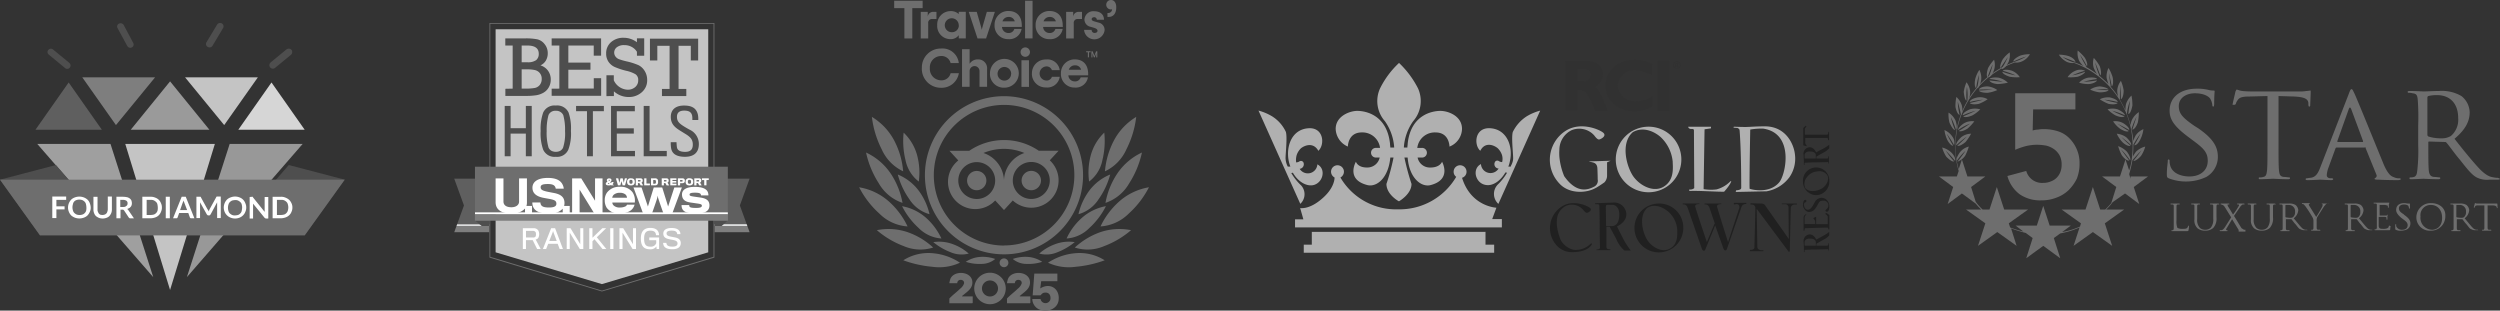 <svg xmlns="http://www.w3.org/2000/svg" width="544.047" height="67.599" viewBox="0 0 544.047 67.599">
  <rect x="0" y="0" width="544.047" height="67.599" fill="#333333" stroke="none"/>
  <g id="Grupo_261" data-name="Grupo 261" transform="translate(-4301.796 -3489)">
    <g id="diamond-four-badge-gray.9f7a713a" transform="translate(4301.796 3494)">
      <path id="Trazado_5" data-name="Trazado 5" d="M123.494,111.734l25.188-28.98H132.8Z" transform="translate(-82.821 -56.428)" fill="#989898"/>
      <path id="Trazado_6" data-name="Trazado 6" d="M56.272,111.734,31.035,82.754H46.969Z" transform="translate(-22.923 -56.428)" fill="#9f9f9f"/>
      <path id="Trazado_7" data-name="Trazado 7" d="M138.205,41.608H122.37l8.512,10.385Z" transform="translate(-82.093 -29.773)" fill="#c4c4c4"/>
      <path id="Trazado_8" data-name="Trazado 8" d="M58.856,41.608H74.691L66.18,51.993Z" transform="translate(-40.946 -29.773)" fill="#7e7e7e"/>
      <path id="Trazado_9" data-name="Trazado 9" d="M169.7,55.051l-7.225-10.288L155.25,55.051Z" transform="translate(-103.393 -31.816)" fill="#d6d6d6"/>
      <path id="Trazado_10" data-name="Trazado 10" d="M29.911,55.051l7.225-10.288,7.225,10.288Z" transform="translate(-22.195 -31.816)" fill="#5f5f5f"/>
      <path id="Trazado_11" data-name="Trazado 11" d="M97.347,44.076l-8.561,10.53h17.122Z" transform="translate(-60.336 -31.371)" fill="#9a9a9a"/>
      <path id="Trazado_12" data-name="Trazado 12" d="M95.162,82.754H85.413l9.749,31.782,9.748-31.782Z" transform="translate(-58.151 -56.428)" fill="#c4c4c4"/>
      <path id="Trazado_13" data-name="Trazado 13" d="M82.6,13.137a.746.746,0,0,0,.99.29.71.71,0,0,0,.3-.966L81.809,8.548a.792.792,0,0,0-1.039-.29.7.7,0,0,0-.3.966Z" transform="translate(-54.893 -8.111)" fill="#4e4e4e"/>
      <path id="Trazado_14" data-name="Trazado 14" d="M135.693,13.218a.761.761,0,0,0,1.039-.29l2.276-3.816a.751.751,0,0,0-.248-1.014.792.792,0,0,0-1.039.242L135.4,12.2A.724.724,0,0,0,135.693,13.218Z" transform="translate(-90.467 -8)" fill="#4e4e4e"/>
      <path id="Trazado_15" data-name="Trazado 15" d="M41.116,28.066a.726.726,0,1,0,1.039-1.014l-.1-.1-3.464-2.85a.729.729,0,0,0-1.039.048.689.689,0,0,0,.05,1.014.048.048,0,0,1,.049.048Z" transform="translate(-27.016 -18.308)" fill="#4e4e4e"/>
      <path id="Trazado_16" data-name="Trazado 16" d="M175.719,28.051l3.464-2.85a.8.8,0,0,0,.1-1.063.846.846,0,0,0-1.089-.1l-3.464,2.85a.8.8,0,0,0-.1,1.063A.753.753,0,0,0,175.719,28.051Z" transform="translate(-115.846 -18.293)" fill="#4e4e4e"/>
      <path id="Trazado_17" data-name="Trazado 17" d="M182.345,111.086l8.708-12.122-12.172-3.188-4.107,4.733Z" transform="translate(-116.042 -64.864)" fill="#4e4e4e"/>
      <path id="Trazado_18" data-name="Trazado 18" d="M16.709,111.086,8,98.964l12.172-3.188,4.107,4.733Z" transform="translate(-8 -64.864)" fill="#4e4e4e"/>
      <path id="Trazado_19" data-name="Trazado 19" d="M8,104.827H83.012L74.3,116.949H16.708Z" transform="translate(-8 -70.728)" fill="#6e6e6e"/>
      <path id="Trazado_20" data-name="Trazado 20" d="M43.334,115.3v.676H41.207v1.4h1.781v.676H41.207v1.883h-.891V115.25h3.018Zm5.344,2.318a2.116,2.116,0,0,1-.2.966,2.588,2.588,0,0,1-.495.773h0a2.164,2.164,0,0,1-.792.483,2.793,2.793,0,0,1-1.979,0,2.671,2.671,0,0,1-.792-.483h0a2.587,2.587,0,0,1-.495-.773,2.482,2.482,0,0,1,0-1.883,2.581,2.581,0,0,1,.495-.773h0a2.164,2.164,0,0,1,.792-.483,2.8,2.8,0,0,1,1.979,0,2.671,2.671,0,0,1,.792.483,2.094,2.094,0,0,1,.495.773A3.055,3.055,0,0,1,48.678,117.617Zm-.94,0a3.639,3.639,0,0,0-.1-.724h0a1.142,1.142,0,0,0-.3-.531,1.777,1.777,0,0,0-.495-.338,1.958,1.958,0,0,0-1.286,0,1.132,1.132,0,0,0-.495.338h0a1.059,1.059,0,0,0-.247.531,2.257,2.257,0,0,0,0,1.4,1.143,1.143,0,0,0,.3.531,1.772,1.772,0,0,0,.495.338,1.958,1.958,0,0,0,1.286,0,1.13,1.13,0,0,0,.495-.338,1.144,1.144,0,0,0,.3-.531A2.9,2.9,0,0,0,47.738,117.617Zm4.008,1.545a1.477,1.477,0,0,1-.445.1h0a1.887,1.887,0,0,1-.495-.049.887.887,0,0,1-.346-.241,1.437,1.437,0,0,1-.2-.386.854.854,0,0,1-.1-.483v-2.8h-.891v2.8a2.14,2.14,0,0,0,.148.773,1.7,1.7,0,0,0,.4.628,2.806,2.806,0,0,0,.643.386,2.37,2.37,0,0,0,1.633,0,1.749,1.749,0,0,0,.643-.386,2.722,2.722,0,0,0,.4-.628,2.14,2.14,0,0,0,.148-.773V115.25h-.891v2.8a1.679,1.679,0,0,1-.1.483.964.964,0,0,1-.2.387.888.888,0,0,1-.346.241Zm3.414-1.014v1.835H54.27V115.3h1.484a4.255,4.255,0,0,1,.73.078l.111.018a1.684,1.684,0,0,1,.594.29,1.054,1.054,0,0,1,.346.435l.025.1a1.589,1.589,0,0,1,.074.435,1.308,1.308,0,0,1-.049.435.962.962,0,0,1-.2.386c-.024.023-.048.05-.073.077a.685.685,0,0,1-.274.213,1.782,1.782,0,0,1-.445.193h0a.832.832,0,0,1,.3.29l1.188,1.739h-.792a.3.3,0,0,1-.2-.048l-.148-.145-.99-1.5-.148-.145a.3.3,0,0,0-.2-.048H55.16Zm0-.628H55.7a1.4,1.4,0,0,0,.445-.048h0a1.031,1.031,0,0,0,.3-.193.484.484,0,0,0,.2-.241.7.7,0,0,0,.049-.338h0a.609.609,0,0,0-.247-.531,1.313,1.313,0,0,0-.742-.193h-.594v1.545Zm8.807,1.063a2.12,2.12,0,0,0,.2-.966,2.051,2.051,0,0,0-.2-.917,2.018,2.018,0,0,0-1.237-1.208,2.263,2.263,0,0,0-.99-.193H59.91v4.685h1.831a3.269,3.269,0,0,0,.99-.193A2.018,2.018,0,0,0,63.967,118.583Zm-.792-1.69a3.661,3.661,0,0,1,.1.724,2.889,2.889,0,0,1-.05.676,1.319,1.319,0,0,1-.792.869,2.959,2.959,0,0,1-.643.1h-.94v-3.284h.891a1.39,1.39,0,0,1,.643.1,1.774,1.774,0,0,1,.495.338,1,1,0,0,1,.3.483Zm2.721,3.091h-.89V115.3h.89Zm4.651,0h.693l-1.88-4.685H68.47l-1.88,4.685h.693c.1,0,.149,0,.2-.048s.1-.1.1-.145l.347-.966h1.979l.346.966c0,.048.05.1.1.145A.3.3,0,0,0,70.548,119.983Zm-.891-1.787H68.124l.544-1.546a.264.264,0,0,0,.054-.118.665.665,0,0,1,.045-.123l.1-.29a.652.652,0,0,1,.05.145h0a.665.665,0,0,0,.049.145.8.8,0,0,1,.1.241Zm4.6.048a.832.832,0,0,1,.049.12h0a.8.8,0,0,0,.05.12l.1-.241a.84.84,0,0,0,.049-.121.785.785,0,0,1,.05-.121l1.435-2.608a.063.063,0,0,1,.025-.048.061.061,0,0,0,.025-.048l.049-.048h.891v4.685h-.792v-3.429l-1.435,2.656-.149.145c-.049.048-.1.048-.2.048h-.1a.3.3,0,0,1-.2-.048l-.148-.145-1.484-2.656v3.429h-.792V115.3h.891l.049.048a.167.167,0,0,1,.05.1l1.435,2.608A.665.665,0,0,1,74.259,118.244Zm8.065.338a2.116,2.116,0,0,0,.2-.966,2.049,2.049,0,0,0-.2-.918,2.091,2.091,0,0,0-1.237-1.255,2.629,2.629,0,0,0-1.979,0,2.159,2.159,0,0,0-.792.483,2.587,2.587,0,0,0-.495.773,2.481,2.481,0,0,0,0,1.884,2.316,2.316,0,0,0,1.286,1.255,2.63,2.63,0,0,0,1.979,0A2.23,2.23,0,0,0,82.324,118.583Zm-.792-1.642a2.777,2.777,0,0,1,.1.676,3.776,3.776,0,0,1-.077.649l-.021.124a1.141,1.141,0,0,1-.3.531h0a1.135,1.135,0,0,1-.495.338,2.964,2.964,0,0,1-.643.1,1.39,1.39,0,0,1-.643-.1,1.79,1.79,0,0,1-.495-.338,1.147,1.147,0,0,1-.3-.531,2.259,2.259,0,0,1,0-1.4,1.147,1.147,0,0,1,.3-.531,1.781,1.781,0,0,1,.495-.338,2.947,2.947,0,0,1,.643-.1,1.385,1.385,0,0,1,.643.1,1.776,1.776,0,0,1,.495.338A1,1,0,0,1,81.533,116.94Zm2.326-1.642h.05a.048.048,0,0,1,.049.048l.05.1,2.523,3.139v-3.236h.792v4.685h-.445a.382.382,0,0,1-.2-.048.259.259,0,0,0-.074-.048.262.262,0,0,1-.074-.048L84.007,116.8v3.236h-.742v-4.685Zm8.511,3.284a2.12,2.12,0,0,0,.2-.966,2.05,2.05,0,0,0-.2-.917,2.371,2.371,0,0,0-.495-.724h0a2.667,2.667,0,0,0-.792-.483,2.263,2.263,0,0,0-.99-.193H88.262v4.685h1.831a3.269,3.269,0,0,0,.99-.193,2.166,2.166,0,0,0,.792-.483A1.906,1.906,0,0,0,92.369,118.583Zm-.792-1.642a2.36,2.36,0,0,1,0,1.352,1.145,1.145,0,0,1-.3.531,1.131,1.131,0,0,1-.495.338,2.959,2.959,0,0,1-.643.1H89.2v-3.284h.94a1.389,1.389,0,0,1,.643.1,1.769,1.769,0,0,1,.495.338A1.144,1.144,0,0,1,91.577,116.94Z" transform="translate(-28.935 -77.48)" fill="#fff" fill-rule="evenodd"/>
    </g>
    <g id="best-hotels-gray.ba44a94f" transform="translate(4400.645 3494)">
      <path id="Trazado_21" data-name="Trazado 21" d="M61.88.183v50.7l-24.29,7.36L13.3,50.887V.183ZM62.069,0H13.117V51.055l24.476,7.382,24.476-7.382Z" transform="translate(-5.452)" fill="#6e6e6e"/>
      <path id="Trazado_22" data-name="Trazado 22" d="M61.681,2.341H15.41V50.88L38.544,57.8l23.138-6.92Z" transform="translate(-6.405 -0.973)" fill="#c4c4c4"/>
      <path id="Trazado_23" data-name="Trazado 23" d="M7.953,75.309H.846l.148-.4H7.953Z" transform="translate(-0.352 -31.133)" fill="#dcddde"/>
      <path id="Trazado_24" data-name="Trazado 24" d="M7.6,57.985H0L2.119,63.81.642,67.873H7.6Zm49.078,0h7.6L62.162,63.81l1.477,4.063H56.679Z" transform="translate(0 -24.101)" fill="#5f5f5f" fill-rule="evenodd"/>
      <path id="Trazado_25" data-name="Trazado 25" d="M96.993,75.309H104.1l-.147-.4H96.993Z" transform="translate(-40.313 -31.133)" fill="#dcddde"/>
      <path id="Trazado_26" data-name="Trazado 26" d="M10.847,76.131v-2.6L7.7,73.525Zm49.013,0v-2.6l2.9-.009Z" transform="translate(-3.201 -30.56)" fill="#4e4e4e" fill-rule="evenodd"/>
      <path id="Trazado_27" data-name="Trazado 27" d="M62.751,53.526H7.725V63.883H62.751Z" transform="translate(-3.211 -22.247)" fill="#6e6e6e"/>
      <path id="Trazado_28" data-name="Trazado 28" d="M27.038,65.455c-2.363,0-3.21-.689-3.531-1.644a3.055,3.055,0,0,1-.109-.772h1.759a1.3,1.3,0,0,0,.109.478c.218.44.732.62,1.769.62,1.188,0,1.6-.31,1.6-.813,0-.62-.321-.841-1.6-1.07-.228-.037-.8-.146-1.146-.211-1.525-.276-2.462-.955-2.462-2.205S24.5,57.7,26.788,57.7c1.958,0,2.889.658,3.271,1.613a2.252,2.252,0,0,1,.18.726H28.493a1.04,1.04,0,0,0-.109-.372c-.209-.422-.642-.639-1.621-.639-1.284,0-1.55.276-1.55.707,0,.555.465.772,1.74,1.02.173.033.37.072.551.108h0c.231.046.435.087.534.1,1.554.288,2.363.909,2.363,2.2a2.187,2.187,0,0,1-.089.636h1.228V65.35H30.013v-.961A3.566,3.566,0,0,1,27.038,65.455ZM15.41,62.965c0,1.774,1.454,2.481,3.4,2.481a3.717,3.717,0,0,0,3-1.081v.985h1.525V63.8h-1.22a2.238,2.238,0,0,0,.113-.723V57.8H20.517v5.043c0,.775-.706,1.241-1.669,1.241-1.117,0-1.73-.465-1.73-1.259V57.8H15.41ZM36.834,65.35l-3.146-5.108v5.111H32.061V57.8h1.987l3,4.86V57.8h1.631V65.35Zm5.63.077a4.006,4.006,0,0,0,2.138-.506,2.282,2.282,0,0,0,1.05-1.4H44.009a.774.774,0,0,1-.192.267.806.806,0,0,1-.289.167,2.727,2.727,0,0,1-1.059.183,1.887,1.887,0,0,1-.714-.078,1.846,1.846,0,0,1-.628-.338.951.951,0,0,1-.228-.3.923.923,0,0,1-.093-.36h4.889a3.246,3.246,0,0,0-.491-2.246,3.169,3.169,0,0,0-2.735-1.185,3.324,3.324,0,0,0-2.809,1.241,2.775,2.775,0,0,0-.5,1.65,3.02,3.02,0,0,0,.44,1.69A3.218,3.218,0,0,0,42.465,65.427Zm.681-4.4a1.735,1.735,0,0,1,.6.34l-.006.012a.959.959,0,0,1,.257.627h-3.21a1.138,1.138,0,0,1,.356-.667,1.992,1.992,0,0,1,1.319-.4A1.777,1.777,0,0,1,43.145,61.03ZM53.883,65.35H51.906s-1.133-3.2-1.152-3.381c0-.071-.074-.4-.074-.4s-.061.329-.074.391c0,.192-1.143,3.39-1.143,3.39h-1.99l-2.061-5.567h1.759l1.384,4.137,1.268-4.137h1.843l1.284,4.137L54.3,59.782h1.647Zm2.054-1.182c.241.909,1.162,1.284,3.111,1.284,1.987,0,2.889-.589,2.9-1.746,0-1.042-.607-1.538-1.99-1.74l-1.339-.192c-.815-.121-1-.192-1-.456s.273-.406,1.194-.406c.793,0,1.1.133,1.213.285a.684.684,0,0,1,.074.31h1.624a2.655,2.655,0,0,0-.106-.667c-.3-.8-1.29-1.194-2.87-1.194-1.855,0-2.777.648-2.777,1.638,0,1.064.607,1.6,1.875,1.771l1.255.183c.847.121,1.194.18,1.194.506s-.334.487-1.245.487-1.351-.071-1.457-.335a.816.816,0,0,1-.051-.282H55.876A2.221,2.221,0,0,0,55.937,64.168Z" transform="translate(-6.405 -23.981)" fill="#fff" fill-rule="evenodd"/>
      <path id="Trazado_29" data-name="Trazado 29" d="M57.606,58.9a.4.4,0,0,0,.087-.23h.433a.672.672,0,0,1-.212.471l.321.248h-.6l-.074-.059a1.215,1.215,0,0,1-.4.081c-.372,0-.709-.065-.722-.344v-.078c0-.174.173-.279.359-.363a.572.572,0,0,1-.128-.31v-.078c0-.186.2-.363.526-.363s.472.167.485.35a.607.607,0,0,1,0,.065.528.528,0,0,1-.1.25.552.552,0,0,1-.217.169ZM56.9,59c0,.074.071.1.234.1a.627.627,0,0,0,.138,0c-.09-.074-.183-.146-.25-.208C56.948,58.916,56.9,58.959,56.9,59Zm.385-.689V58.28a.084.084,0,0,0-.006-.038.087.087,0,0,0-.022-.032.09.09,0,0,0-.033-.02.093.093,0,0,0-.039,0,.106.106,0,0,0-.04.007.1.1,0,0,0-.034.021.1.1,0,0,0-.023.033.1.1,0,0,0-.008.039.208.208,0,0,0,0,.04.268.268,0,0,0,.064.14C57.221,58.42,57.275,58.37,57.282,58.311Z" transform="translate(-23.459 -24.057)" fill="#fff"/>
      <path id="Trazado_30" data-name="Trazado 30" d="M62.186,59.382h-.523s-.234-.875-.241-.93c0,.05-.244.93-.244.93h-.523l-.449-1.529h.514s.241.93.241.983c0-.047.231-.983.231-.983h.494s.238.93.238.983c0-.047.234-.983.234-.983h.465Z" transform="translate(-25.023 -24.046)" fill="#fff"/>
      <path id="Trazado_31" data-name="Trazado 31" d="M66.046,58.6c0,.533-.263.794-.838.794s-.838-.27-.838-.788a.685.685,0,0,1,.045-.314.705.705,0,0,1,.182-.264.738.738,0,0,1,.283-.16.757.757,0,0,1,.327-.024C65.8,57.847,66.046,58.1,66.046,58.6Zm-.485,0c0-.31-.087-.425-.35-.425s-.347.118-.347.425.122.428.35.428.347-.078.347-.416Z" transform="translate(-26.753 -24.04)" fill="#fff"/>
      <path id="Trazado_32" data-name="Trazado 32" d="M69.044,58.629a.32.32,0,0,1-.193.143l.366.62h-.539L68.4,58.88h-.321v.512h-.472V57.851H68.6a.511.511,0,0,1,.232.029.494.494,0,0,1,.192.129.487.487,0,0,1,.09.31A.54.54,0,0,1,69.044,58.629Zm-.417-.344c-.022-.05-.071-.062-.138-.062h-.4v.31H68.5c.058,0,.109,0,.128-.05a.252.252,0,0,0,.019-.1A.222.222,0,0,0,68.626,58.285Z" transform="translate(-28.101 -24.044)" fill="#fff"/>
      <path id="Trazado_33" data-name="Trazado 33" d="M70.75,59.382V57.853h.485v1.141h.754v.375Z" transform="translate(-29.406 -24.046)" fill="#fff"/>
      <path id="Trazado_34" data-name="Trazado 34" d="M74.165,59.378h-.883V57.849h.86a.663.663,0,0,1,.3.033.643.643,0,0,1,.254.166.787.787,0,0,1,.116.53.886.886,0,0,1-.109.568.577.577,0,0,1-.238.188A.6.6,0,0,1,74.165,59.378Zm.183-.788A.6.6,0,0,0,74.3,58.3a.27.27,0,0,0-.108-.069.278.278,0,0,0-.129-.012h-.3v.8h.3a.288.288,0,0,0,.131-.015.28.28,0,0,0,.109-.072.785.785,0,0,0,.051-.344Z" transform="translate(-30.459 -24.042)" fill="#fff"/>
      <path id="Trazado_35" data-name="Trazado 35" d="M78.712,58.629a.32.32,0,0,1-.193.143l.369.62H78.34l-.276-.512h-.321v.512h-.472V57.851h.992a.511.511,0,0,1,.232.029.494.494,0,0,1,.192.129.486.486,0,0,1,.09.31A.545.545,0,0,1,78.712,58.629Zm-.414-.344c-.026-.05-.071-.062-.141-.062h-.4v.31h.414c.058,0,.112,0,.128-.05a.258.258,0,0,0,.016-.1.244.244,0,0,0-.016-.1Z" transform="translate(-32.116 -24.044)" fill="#fff"/>
      <path id="Trazado_36" data-name="Trazado 36" d="M80.457,59.382V57.853h1.335v.357h-.86v.22h.828v.36h-.828v.226h.87v.354Z" transform="translate(-33.441 -24.046)" fill="#fff"/>
      <path id="Trazado_37" data-name="Trazado 37" d="M84.694,58.754a.567.567,0,0,1-.2.122.582.582,0,0,1-.234.033h-.485v.475h-.485V57.851h.963a.561.561,0,0,1,.219.022.547.547,0,0,1,.192.1.5.5,0,0,1,.116.184.483.483,0,0,1,.025.214A.506.506,0,0,1,84.694,58.754Zm-.388-.465a.149.149,0,0,0-.064-.058.155.155,0,0,0-.087-.013h-.392v.351h.376c.093,0,.138-.028.16-.071a.193.193,0,0,0,.019-.1.205.205,0,0,0-.023-.109Z" transform="translate(-34.619 -24.044)" fill="#fff"/>
      <path id="Trazado_38" data-name="Trazado 38" d="M87.834,58.593c0,.533-.263.794-.835.794s-.838-.27-.838-.788a.686.686,0,0,1,.039-.319.706.706,0,0,1,.181-.27.738.738,0,0,1,.286-.164A.756.756,0,0,1,87,57.821C87.59,57.836,87.834,58.087,87.834,58.593Zm-.485,0c0-.31-.083-.425-.35-.425s-.347.118-.347.425.119.428.35.428.347-.078.347-.416Z" transform="translate(-35.81 -24.029)" fill="#fff"/>
      <path id="Trazado_39" data-name="Trazado 39" d="M90.843,58.63a.32.32,0,0,1-.2.143l.366.62h-.536l-.276-.512H89.88v.512H89.4V57.851H90.4a.514.514,0,0,1,.232.03.5.5,0,0,1,.192.129.493.493,0,0,1,.09.31A.558.558,0,0,1,90.843,58.63Zm-.417-.344c-.022-.05-.071-.062-.141-.062h-.4v.31h.414c.061,0,.112,0,.128-.05a.3.3,0,0,0,.016-.1A.249.249,0,0,0,90.425,58.286Z" transform="translate(-37.16 -24.044)" fill="#fff"/>
      <path id="Trazado_40" data-name="Trazado 40" d="M93.23,58.231v1.151h-.488V58.231h-.5v-.378h1.489v.366Z" transform="translate(-38.34 -24.046)" fill="#fff"/>
      <path id="Trazado_41" data-name="Trazado 41" d="M62.751,70.522H7.729v.487H62.751Z" transform="translate(-3.212 -29.311)" fill="#fff"/>
      <path id="Trazado_42" data-name="Trazado 42" d="M4.5,71.223H59.558v1.411H4.5Zm3.1,3.914H0l.494-1.358H7.6Zm49.078,0h7.6l-.494-1.358H56.679Z" transform="translate(0 -29.603)" fill="#7e7e7e" fill-rule="evenodd"/>
      <path id="Trazado_43" data-name="Trazado 43" d="M40.938,18.205V13.665h1.605v1.1a3.457,3.457,0,0,0,3.046,2.044,2.406,2.406,0,0,0,1.605-.568,1.894,1.894,0,0,0,.5-.671,1.834,1.834,0,0,0,.158-.815,1.453,1.453,0,0,0-.108-.7,1.5,1.5,0,0,0-.432-.577,6.675,6.675,0,0,0-2.038-.778,15.17,15.17,0,0,1-2.568-.85,3.282,3.282,0,0,1-1.335-1.141A3.08,3.08,0,0,1,40.88,8.95a3.114,3.114,0,0,1,.253-1.373,3.213,3.213,0,0,1,.832-1.14,4.007,4.007,0,0,1,2.722-.93,4.8,4.8,0,0,1,2.889.971V5.632h1.583v3.79H47.576V8.556A3.083,3.083,0,0,0,46.4,7.476a3.215,3.215,0,0,0-1.575-.368,2.493,2.493,0,0,0-1.631.471,1.471,1.471,0,0,0-.554.954A1.444,1.444,0,0,0,42.918,9.6a1.676,1.676,0,0,0,.735.561,15.186,15.186,0,0,0,1.772.506,14.111,14.111,0,0,1,2.488.8,3.319,3.319,0,0,1,1.332,1.241,3.648,3.648,0,0,1,.559,2.007,3.344,3.344,0,0,1-.285,1.446,3.45,3.45,0,0,1-.884,1.2A4.173,4.173,0,0,1,45.746,18.4a4.726,4.726,0,0,1-3.184-1.241v1.033ZM20.535,7.192v9.382l-1.592.034v1.551h4.411a14.5,14.5,0,0,0,2.321-.146,4.66,4.66,0,0,0,1.57-.558,3.093,3.093,0,0,0,1.149-1.169,3.32,3.32,0,0,0,.43-1.684,3.232,3.232,0,0,0-.581-1.9,3.184,3.184,0,0,0-1.663-1.191,2.58,2.58,0,0,0,1.188-1.061,3.094,3.094,0,0,0,.4-1.576,3.033,3.033,0,0,0-.68-1.976,2.841,2.841,0,0,0-1.57-1.048,12.747,12.747,0,0,0-2.668-.208H18.93V7.192Zm3.175,3.644H22.49l0-3.641h1.22q2.5,0,2.5,1.78a1.708,1.708,0,0,1-.118.754,1.758,1.758,0,0,1-.437.635A3.066,3.066,0,0,1,23.709,10.836Zm-.485,5.738H22.49V12.38h1.12a7.531,7.531,0,0,1,1.8.164,1.932,1.932,0,0,1,1.043.667,1.9,1.9,0,0,1,.4,1.241,2.027,2.027,0,0,1-.424,1.327,1.86,1.86,0,0,1-1.1.654A11.5,11.5,0,0,1,23.225,16.574Zm7.468-9.382v9.382l-1.676.015V18.14H39.787V14.3H38.182v2.258H32.648V12.464h4.815V10.913H32.648V7.191h5.528V9.4h1.6V5.641H29.017V7.191Zm23.989.059v9.392h-1.66v1.551h5.3V16.642H56.634V7.25H59.3v3.2H60.9V5.7H50.407v4.745h1.605V7.25Zm3.351,24.158c-1.855,0-2.8-.661-3.011-1.833a6.783,6.783,0,0,1-.087-1.337h1.255a10.081,10.081,0,0,0,.087,1.089c.116.732.8,1.008,1.8,1.008,1.1,0,1.656-.484,1.656-1.572,0-1.02-.4-1.6-1.605-2.329l-1.114-.689c-1.284-.785-2.07-1.551-2.07-3.033s.963-2.481,2.953-2.453c1.826,0,2.684.744,2.956,2.028a5.125,5.125,0,0,1,.071,1.117H59.638a5.091,5.091,0,0,0-.042-.9c-.157-.785-.642-1.144-1.74-1.144s-1.57.506-1.57,1.346c0,.909.4,1.408,1.627,2.153.343.208.815.484,1.069.62a3.426,3.426,0,0,1,2.07,3.173C61.044,30.444,60,31.409,58.033,31.409ZM49.045,20.336V31.3l5.024,0V30.14h-3.74v-9.8ZM41.939,31.3V20.336H47.12V21.5H43.194v3.722h3.7v1.144h-3.7V30.14h3.955V31.3Zm-3.949,0v-9.82h2.391V20.336H34.331v1.144h2.375V31.3ZM32.7,21.785a10.537,10.537,0,0,1,.514,3.985,9.943,9.943,0,0,1-.555,4.054,2.648,2.648,0,0,1-2.741,1.585,2.686,2.686,0,0,1-2.754-1.573,10.574,10.574,0,0,1-.543-4.032,10.736,10.736,0,0,1,.543-4,2.7,2.7,0,0,1,2.754-1.551A2.716,2.716,0,0,1,32.7,21.785ZM31.49,29.452a9.969,9.969,0,0,0,.443-3.641,12,12,0,0,0-.385-3.461,1.626,1.626,0,0,0-.659-.723,1.709,1.709,0,0,0-.969-.229,1.611,1.611,0,0,0-.951.214,1.529,1.529,0,0,0-.635.716,12.183,12.183,0,0,0-.4,3.5,11.435,11.435,0,0,0,.4,3.573,1.585,1.585,0,0,0,.641.706,2.143,2.143,0,0,0,1.87.019A1.572,1.572,0,0,0,31.49,29.452ZM23.4,26.362V31.3h1.284V20.336H23.4V25.19H20.088V20.336H18.8V31.3h1.284V26.362Z" transform="translate(-7.816 -2.288)" fill="#4e4e4e" fill-rule="evenodd"/>
      <path id="Trazado_44" data-name="Trazado 44" d="M54.656,80.9l-.035-.552a1.546,1.546,0,0,1-1.412.62c-1.043,0-1.977-.425-1.977-2.323,0-1.355.517-2.329,2.061-2.329,1.377,0,1.9.71,1.9,1.588h-.671c0-.561-.3-.986-1.2-.986s-1.377.419-1.377,1.743.427,1.737,1.39,1.737a1.244,1.244,0,0,0,.752-.173,1.179,1.179,0,0,0,.49-.578,5.76,5.76,0,0,0,0-.6c0-.032,0-.053,0-.059H53.064v-.586h2.144v2.5ZM28.7,78.7a.8.8,0,0,0,.253-.285,1.758,1.758,0,0,0-.013-1.495,1.156,1.156,0,0,0-1.117-.533H25.553V80.9h.677V78.978h1.464l.963,1.923h.777l-1.091-2.066A.835.835,0,0,0,28.7,78.7Zm-1.025-1.736a.687.687,0,0,1,.677.31v0a1.5,1.5,0,0,1,.058.444,1.319,1.319,0,0,1-.071.437.563.563,0,0,1-.234.2.586.586,0,0,1-.306.049H26.237V76.959ZM29.919,80.9h.706l.446-1.129h2.064l.427,1.141h.719L32.57,76.382h-.854ZM32.127,77l.132.388.664,1.783H31.3L32,77.4Zm5.82,3.9L35.761,77.35V80.9H35.1V76.382h.825l2.125,3.486V76.382h.658v4.531Zm3.2-2.115L42.881,80.9l.841.012-2.07-2.553,2.032-1.979h-.825L40.7,78.461V76.382h-.69V80.9H40.7V79.233ZM44.563,80.9V76.382h.7v4.531Zm2.68-3.551L49.429,80.9l.751.012V76.382h-.658v3.486L47.4,76.382h-.825V80.9h.671Zm8.914,2.679c.193.574.738.93,1.926.93,1.252,0,1.833-.518,1.839-1.337,0-.735-.5-1.107-1.364-1.256l-.671-.127c-.806-.149-1.056-.332-1.056-.729,0-.351.266-.6,1.085-.6.729,0,1.014.155,1.181.506a.724.724,0,0,1,.042.257h.706a1.268,1.268,0,0,0-.064-.406c-.234-.574-.748-.93-1.839-.93-1.284-.006-1.823.509-1.823,1.216s.437,1.07,1.361,1.241l.693.133c.719.143,1.04.326,1.04.791,0,.394-.3.676-1.127.676-.664,0-1.063-.149-1.229-.512a1.115,1.115,0,0,1-.071-.31H56.08A1.689,1.689,0,0,0,56.157,80.03Z" transform="translate(-10.621 -31.72)" fill="#fff" fill-rule="evenodd"/>
    </g>
    <g id="Grupo_260" data-name="Grupo 260" transform="translate(12.933 -9.301)">
      <g id="Grupo_259" data-name="Grupo 259">
        <g id="Capa_1" data-name="Capa 1" transform="translate(4415.818 3703.301)">
          <g id="Grupo_361" data-name="Grupo 361" transform="translate(60.01 -205)">
            <path id="Trazado_2115" data-name="Trazado 2115" d="M160.814,245.427v1.647H157.3l-.214,1.577c2.116-1.349,4.3.015,4.005,2.535-.245,2.069-2.746,2.8-4.428,1.934a2.536,2.536,0,0,1-1.3-2.179h1.79a1.1,1.1,0,0,0,2.145.1c.16-1.031-.439-1.708-1.5-1.431-.274.07-.636.539-.679.539H155.44l.359-4.731h5.017Z" transform="translate(-117.678 -185.879)" fill="#6e6e6e"/>
            <path id="Trazado_2116" data-name="Trazado 2116" d="M110.116,248.048a3.428,3.428,0,1,1-3.428-3.428,3.428,3.428,0,0,1,3.428,3.428Zm-1.684,0a1.746,1.746,0,1,0-.511,1.236,1.747,1.747,0,0,0,.511-1.236Z" transform="translate(-78.211 -185.273)" fill="#6e6e6e"/>
            <path id="Trazado_2117" data-name="Trazado 2117" d="M132.61,247.042a5.13,5.13,0,0,1,.23-.951c.839-2,4.986-1.655,4.777.978-.1,1.279-1.271,1.917-2.12,2.676-.049.044-.138,0-.092.165H137.7v1.4l-.107.107H132.61v-1.038c.73-.774,1.608-1.407,2.365-2.15a2.445,2.445,0,0,0,.83-1.109c.189-1-1.463-1.123-1.475-.073h-1.72Z" transform="translate(-100.44 -185.414)" fill="#6e6e6e"/>
            <path id="Trazado_2118" data-name="Trazado 2118" d="M80.92,247.042a5.13,5.13,0,0,1,.23-.951c.839-2,4.986-1.655,4.777.978-.1,1.279-1.271,1.917-2.12,2.676-.049.044-.138,0-.092.165h2.293v1.4l-.107.107H80.92v-1.038c.73-.774,1.608-1.407,2.365-2.15a2.445,2.445,0,0,0,.83-1.109c.189-1-1.463-1.123-1.475-.073H80.92Z" transform="translate(-61.291 -185.414)" fill="#6e6e6e"/>
            <path id="Trazado_2119" data-name="Trazado 2119" d="M54.216,2.824h-.167v.861h.24c.98,0,1.674-.67,1.674-2.106C55.963.67,55.558,0,54.815,0a1.022,1.022,0,0,0-1.029,1.029v.049a1.026,1.026,0,0,0,1.029.98.814.814,0,0,0,.238-.049.8.8,0,0,1-.837.813ZM13.8,1.771H11.578v6.6H9.857v-6.6H7.635V.167h6.191v1.6H13.8Zm.524,36.35A17.208,17.208,0,1,1,19.356,50.3a17.208,17.208,0,0,1-5.032-12.182Zm1.936,0A15.3,15.3,0,0,0,31.532,53.437v-.024A15.292,15.292,0,1,0,16.26,38.121ZM25.6,41.4a2.108,2.108,0,0,0,2.1-2.106v-.024a2.1,2.1,0,1,0-2.1,2.13Zm11.881,0a2.108,2.108,0,0,0,2.1-2.106v-.024a2.108,2.108,0,1,0-2.1,2.129ZM41.5,34.889l1.912-2.079h-4.3a13.432,13.432,0,0,0-15.129,0H19.656l1.936,2.106a5.936,5.936,0,1,0,7.455,9.239c.192-.167.383-.335.573-.526l1.912,2.082,1.912-2.082A5.942,5.942,0,1,0,41.5,34.892ZM21.59,39.3a4.012,4.012,0,1,0,1.173-2.843A4.015,4.015,0,0,0,21.59,39.3Zm5.473-6.007a6.552,6.552,0,0,1,4.469,5.888,6.528,6.528,0,0,1,4.445-5.888,11.526,11.526,0,0,0-8.916,0Zm6.383,5.983a4.025,4.025,0,1,0,0-.005ZM32.49,57.195a.955.955,0,1,1-.279-.678.956.956,0,0,1,.279.678Zm-10.541-.024a12.654,12.654,0,0,0-5.832-2.057,10.207,10.207,0,0,0-6.5,1.531,24.77,24.77,0,0,0,6.31,1.412,10.767,10.767,0,0,0,6.024-.886Zm-11.208-6.58a15.766,15.766,0,0,1,5.379,3.278,9.142,9.142,0,0,1-6.4-.311,19.437,19.437,0,0,1-5.857-3.469,12.975,12.975,0,0,1,6.883.5Zm-.192-1.317a16.986,16.986,0,0,0-3.991-5.362A13.032,13.032,0,0,0,.01,40.753,19.876,19.876,0,0,0,4.433,46.5a9.553,9.553,0,0,0,6.119,2.775ZM6.987,37.929A16.923,16.923,0,0,1,9.45,44.152a9.4,9.4,0,0,1-5.163-4.26,20.266,20.266,0,0,1-2.773-6.7A13.139,13.139,0,0,1,6.987,37.93Zm2.606-.645A17.622,17.622,0,0,0,7.73,30.751a13.245,13.245,0,0,0-4.947-5.313,21.056,21.056,0,0,0,2.128,7.036A9.559,9.559,0,0,0,9.6,37.284ZM14.683,47.5a13.878,13.878,0,0,1,3.227,4.4,7.729,7.729,0,0,1-4.971-2.3,16.439,16.439,0,0,1-3.586-4.73,10.8,10.8,0,0,1,5.33,2.632Zm9.178,7.681a10.794,10.794,0,0,0-3.418-2.033,8.5,8.5,0,0,0-4.3-.456,13.577,13.577,0,0,0,3.729,2.179,6.072,6.072,0,0,0,3.991.311Zm2.63.718a8.222,8.222,0,0,1,3.132.456,4.651,4.651,0,0,1-3.011,1.077,9.6,9.6,0,0,1-3.394-.454A6.439,6.439,0,0,1,26.493,55.9ZM15.328,46.617a13.719,13.719,0,0,0-2.247-4.978A10.79,10.79,0,0,0,8.42,37.978a16.731,16.731,0,0,0,2.51,5.362,7.657,7.657,0,0,0,4.4,3.277ZM12.677,33.982a14.337,14.337,0,0,1,.311,5.529A7.8,7.8,0,0,1,10.1,34.846a17.362,17.362,0,0,1-.405-5.983,10.694,10.694,0,0,1,2.987,5.121ZM41.118,57.171a12.654,12.654,0,0,1,5.832-2.057,10.207,10.207,0,0,1,6.5,1.531,24.77,24.77,0,0,1-6.31,1.412,10.76,10.76,0,0,1-6.024-.886ZM52.3,50.591a16.1,16.1,0,0,0-5.354,3.278,9.065,9.065,0,0,0,6.381-.311,19.437,19.437,0,0,0,5.857-3.469,12.975,12.975,0,0,0-6.884.5Zm.238-1.317a16.986,16.986,0,0,1,3.991-5.362,13.033,13.033,0,0,1,6.548-3.159A19.876,19.876,0,0,1,58.658,46.5a9.553,9.553,0,0,1-6.119,2.775Zm3.54-11.344a16.923,16.923,0,0,0-2.462,6.223,9.4,9.4,0,0,0,5.163-4.26,20.266,20.266,0,0,0,2.773-6.7,13.139,13.139,0,0,0-5.47,4.736ZM53.5,37.284a17.622,17.622,0,0,1,1.863-6.533,13.245,13.245,0,0,1,4.947-5.313,20.987,20.987,0,0,1-2.128,7.036A9.559,9.559,0,0,1,53.5,37.284ZM48.384,47.5a13.414,13.414,0,0,0-3.227,4.4,7.685,7.685,0,0,0,4.971-2.3,16.439,16.439,0,0,0,3.586-4.738,10.8,10.8,0,0,0-5.33,2.638Zm-9.178,7.681a10.794,10.794,0,0,1,3.418-2.033,8.509,8.509,0,0,1,4.3-.456A13.577,13.577,0,0,1,43.2,54.873a6.072,6.072,0,0,1-3.991.311Zm-2.63.718a8.222,8.222,0,0,0-3.132.456,4.651,4.651,0,0,0,3.011,1.077,9.6,9.6,0,0,0,3.394-.454A6.439,6.439,0,0,0,36.573,55.9Zm11.162-9.285a13.771,13.771,0,0,1,2.247-4.978,10.79,10.79,0,0,1,4.66-3.661,16.731,16.731,0,0,1-2.509,5.362,7.657,7.657,0,0,1-4.4,3.278Zm2.63-12.635a14.337,14.337,0,0,0-.311,5.529,7.678,7.678,0,0,0,2.892-4.665,17.423,17.423,0,0,0,.408-5.983,10.718,10.718,0,0,0-2.989,5.121ZM16.835,4.139V2.584h-.694a1.161,1.161,0,0,0-1.2,1.077V2.584H13.414V8.375H15.04v-3.3a.816.816,0,0,1,.932-.934h.861ZM17,5.481a2.912,2.912,0,0,1,2.87-3.065,2.534,2.534,0,0,1,1.817.645v-.5h1.531v5.79H21.687V7.657a2.156,2.156,0,0,1-1.863.861A2.867,2.867,0,0,1,17,5.478Zm4.685,0a1.519,1.519,0,1,0-1.505,1.53,1.491,1.491,0,0,0,1.531-1.436.143.143,0,0,1-.024-.095Zm3.918-2.9H23.861l1.912,5.791h1.863l1.912-5.791H27.8l-.886,3.064c-.022.08-.041.153-.061.221h0c-.066.245-.119.434-.155.64a5.218,5.218,0,0,0-.143-.6h0c-.022-.08-.046-.165-.07-.26L25.6,2.586Zm9.8,3.28H31.1a1.375,1.375,0,0,0,1.387,1.32A1.249,1.249,0,0,0,33.781,6.3h1.577A2.674,2.674,0,0,1,32.49,8.52a2.925,2.925,0,0,1-3.01-3.064,2.971,2.971,0,0,1,2.892-3.064h.119c1.817,0,2.916,1.126,2.916,3.183v.286ZM31.2,4.644h2.676a1.3,1.3,0,0,0-1.363-.958,1.387,1.387,0,0,0-1.315.958ZM37.748.167H36.122V8.351h1.625Zm6.6,5.7h-4.3a1.375,1.375,0,0,0,1.385,1.317A1.249,1.249,0,0,0,42.719,6.3H44.3a2.674,2.674,0,0,1-2.872,2.22,2.925,2.925,0,0,1-3.011-3.064,2.971,2.971,0,0,1,2.892-3.064H41.4c1.817,0,2.916,1.126,2.916,3.183l.024.286Zm-4.207-1.22h2.676a1.3,1.3,0,0,0-1.363-.958,1.387,1.387,0,0,0-1.315.958Zm8.368-.5V2.584h-.718a1.161,1.161,0,0,0-1.2,1.077V2.584H45.06V8.375h1.65v-3.3a.825.825,0,0,1,.932-.934H48.5Zm.454,2.346h1.65a.617.617,0,0,0,.551.67h.1c.383,0,.621-.192.621-.478s-.262-.478-.788-.645l-.764-.216a1.619,1.619,0,0,1-1.291-1.6,1.92,1.92,0,0,1,2.152-1.771c1.363,0,2.1.767,2.1,1.844H51.734a.557.557,0,0,0-.551-.551h-.024c-.335,0-.551.192-.551.408,0,.264.216.408.67.526l.837.24a1.621,1.621,0,0,1,1.315,1.6A2.243,2.243,0,0,1,48.961,6.5Zm-35.3,8.329a4.107,4.107,0,0,1,4.134-4.26,3.57,3.57,0,0,1,3.9,3.159H19.916a2.044,2.044,0,0,0-2.128-1.531,2.461,2.461,0,0,0-2.39,2.632,2.483,2.483,0,0,0,2.39,2.657,2.02,2.02,0,0,0,2.128-1.555h1.793A3.78,3.78,0,0,1,17.788,19.1a4.128,4.128,0,0,1-4.134-4.284Zm10.4-4.117H22.4v8.186h1.65v-3.5a1.078,1.078,0,0,1,2.152.143v3.35h1.65V15.054a1.932,1.932,0,0,0-1.96-2.13,2.064,2.064,0,0,0-1.841.958V10.7Zm4.423,5.313a3.133,3.133,0,1,1,3.132,3.064,3,3,0,0,1-3.143-3.072Zm4.612,0a1.483,1.483,0,1,0-1.5,1.523,1.46,1.46,0,0,0,1.482-1.412Zm3.059-5.7a1.022,1.022,0,1,0,.73.3,1.029,1.029,0,0,0-.73-.3Zm.813,8.593v-5.8H35.334v5.791Zm.645-2.9a2.982,2.982,0,0,1,2.868-3.064h.192a2.693,2.693,0,0,1,2.989,2.322h-1.7a1.221,1.221,0,0,0-1.266-.813,1.545,1.545,0,0,0-1.41,1.652A1.518,1.518,0,0,0,40.7,17.52a1.194,1.194,0,0,0,1.266-.813h1.7a2.717,2.717,0,0,1-2.989,2.322A2.982,2.982,0,0,1,37.6,16.155v-.143Zm7.936.383h4.3v-.286c0-2.057-1.1-3.183-2.916-3.183h-.119a2.971,2.971,0,0,0-2.892,3.064,2.928,2.928,0,0,0,3.013,3.064A2.674,2.674,0,0,0,49.8,16.827H48.219a1.23,1.23,0,0,1-1.291.886A1.375,1.375,0,0,1,45.54,16.4Zm2.773-1.22H45.635a1.387,1.387,0,0,1,1.315-.958,1.3,1.3,0,0,1,1.363.957Zm1.1-4.02h.956v.216h-.359v1.1h-.24v-1.1H49.41v-.216Zm1.41.022.359.98.383-.98h.262v1.317H51.61v-.934l-.335.934h-.167l-.335-.934v.934h-.216V11.175h.262Z" transform="translate(-0.01)" fill="#6e6e6e" fill-rule="evenodd"/>
          </g>
        </g>
      </g>
    </g>
    <g id="Capa_1-2" data-name="Capa 1" transform="translate(4575.655 3502.005)">
      <g id="Grupo_324" data-name="Grupo 324" transform="translate(0.01)">
        <path id="Trazado_1888" data-name="Trazado 1888" d="M63.516,6.551a2.178,2.178,0,0,1,2.1.844,15.243,15.243,0,0,1,1.753,3.638h2.795C68.9,8.1,68.411,6.408,67.369,5.926A3.263,3.263,0,0,0,69.127,3.2c0-2.8-3.013-2.94-3.013-2.94H60.93V10.967h2.663V6.561h-.066Zm0-4.482H65.4a1.137,1.137,0,0,1,1.052,1.2c0,.91-1.052,1.4-1.052,1.4L63.516,4.6V2.079Z" transform="translate(5.833 0.025)" fill="#313131"/>
        <path id="Trazado_1889" data-name="Trazado 1889" d="M75.079,11.266a8.609,8.609,0,0,0,4.055-1.118V7.836S78.224,9.03,75.5,9.03a3.7,3.7,0,0,1-3.923-3.5A3.766,3.766,0,0,1,75.15,2.242,9.207,9.207,0,0,1,79.073,3.36V.975A7.286,7.286,0,0,0,75.145,0C72.624,0,68.92,1.611,68.92,5.666c.066,4.055,3.923,5.6,6.159,5.6Z" transform="translate(6.599)" fill="#313131"/>
        <path id="Trazado_1890" data-name="Trazado 1890" d="M81.923.19H79.26V11.039h2.663Z" transform="translate(7.591 0.018)" fill="#313131"/>
        <path id="Trazado_1891" data-name="Trazado 1891" d="M83.164,1.938a.811.811,0,0,0,.844-.844.844.844,0,1,0-1.688,0,.811.811,0,0,0,.844.844Zm0-1.469a.624.624,0,0,1,.625.625.625.625,0,0,1-1.249,0,.671.671,0,0,1,.625-.625Z" transform="translate(7.884 0.024)" fill="#313131"/>
        <path id="Trazado_1892" data-name="Trazado 1892" d="M82.989,1.2h.066a.153.153,0,0,1,.142.142c0,.077.066.142.066.208h.208a.58.58,0,0,0-.066-.208c0-.142-.066-.142-.142-.208h0c.066,0,.142-.066.142-.208a.264.264,0,0,0-.065-.21c-.066,0-.142-.066-.285-.066H82.77v.844h.208V1.209h0Zm0-.351h.066c.142,0,.142.066.142.142s-.066.142-.208.142h-.066V.847h.066Z" transform="translate(7.927 0.062)" fill="#313131"/>
        <path id="Trazado_1893" data-name="Trazado 1893" d="M67.943,26.589c1.052-.625,1.819-1.195,1.819-1.195a2.18,2.18,0,0,0,.559-1.611V21.055l.767-.351s-4.2.142-4.756.142c.7.285,1.819.066,1.885,1.545s.066,2.378.066,2.378a1.441,1.441,0,0,1-.844,1.611c-1.118.559-3.638,1.677-6.444-2.312a14.459,14.459,0,0,1-1.052-4.2,11.142,11.142,0,0,1,0-1.611,4.776,4.776,0,0,1,2.663-4.2,4.383,4.383,0,0,1,4.9,1.118c.416.559.767.91,1.052.91s1.885-.767.844-1.545-5.041-2.378-8.186-.285A7.48,7.48,0,0,0,59.888,25.6c2.1,2.378,5.951,2.236,8.055.975Z" transform="translate(5.538 1.269)" fill="#b0b0b0"/>
        <path id="Trazado_1894" data-name="Trazado 1894" d="M70.96,20.359a7.135,7.135,0,1,0,7.134-7.069,7.135,7.135,0,0,0-7.134,7.069Zm12.384.625c.066,1.469.285,3.923-1.885,5.315s-5.184-.066-6.718-2.236c-1.469-2.17-2.795-7.211-.066-9.589,2.455-1.4,5.041.142,6.093,1.118a8.459,8.459,0,0,1,2.586,5.392Z" transform="translate(6.795 1.275)" fill="#b0b0b0"/>
        <path id="Trazado_1895" data-name="Trazado 1895" d="M79.985,28.55A5.315,5.315,0,1,0,85.3,33.865a5.231,5.231,0,0,0-5.315-5.315Zm2.521,9.732c-1.611,1.052-3.847-.066-4.964-1.677s-2.027-5.392-.066-7.134c1.819-1.052,3.715.142,4.548.844A5.809,5.809,0,0,1,83.985,34.3c0,1.118.142,3.014-1.469,3.989Z" transform="translate(7.15 2.738)" fill="#202020"/>
        <path id="Trazado_1896" data-name="Trazado 1896" d="M86.03,13.771c.625,0,.559.285.559.285s.066,11.759.066,12.6a1.225,1.225,0,0,1-1.052.285s-.066.066,0,.351c1.469-.142,6.444.208,7.562.142,1.545-1.753,1.545-2.312,1.545-2.312l-.208.066a6.453,6.453,0,0,1-3.014,1.753,9.767,9.767,0,0,1-2.795-.066L88.9,13.859l1.4-.208V13.3H85.34c0,.066.066.493.7.493Z" transform="translate(8.174 1.276)" fill="#b0b0b0"/>
        <path id="Trazado_1897" data-name="Trazado 1897" d="M95.666,14.13s.351,3.923.351,12.46c0,.351-.351.493-1.118.559a1.288,1.288,0,0,0-.066.351l6.718-.142a7.865,7.865,0,0,0,4.964-3.079,7.079,7.079,0,0,0,1.195-4.9c-.208-2.17-1.885-6.093-6.444-6.159-2.236,0-3.43.142-4.34.142S94.4,13.3,94.4,13.3l-.066.208.91.066c0,.066.416.142.416.559Zm2.312-.208a14.382,14.382,0,0,1,2.795-.208c6.718.975,5.041,9.655,3.573,11.617-2.027,2.521-5.743,1.753-6.51,1.469-.066-1.678.142-12.879.142-12.879Z" transform="translate(9.037 1.268)" fill="#b0b0b0"/>
        <path id="Trazado_1898" data-name="Trazado 1898" d="M66.757,37.3a4.567,4.567,0,0,1-3.715,1.326,4.432,4.432,0,0,1-2.8-2.1A12.341,12.341,0,0,1,59.4,33.38a6.1,6.1,0,0,1,0-1.195,3.614,3.614,0,0,1,2.027-3.145,3.243,3.243,0,0,1,3.638.844c.351.416.625.7.844.7s1.4-.559.625-1.118-3.781-1.819-6.159-.208a5.6,5.6,0,0,0-.975,8.471,4.42,4.42,0,0,0,3.573,1.4c.559,0,3.014-.066,3.989-1.611a.2.2,0,0,0,0-.285c-.066-.066-.208.066-.208.066Z" transform="translate(5.54 2.73)" fill="#202020"/>
        <path id="Trazado_1899" data-name="Trazado 1899" d="M71.626,33.533s2.027-.844,2.027-2.586a2.639,2.639,0,0,0-2.937-2.586c-1.885.077-3.847.142-3.847.142v.208h.493s.416-.066.416.416.066,1.885.066,3.781.066,5.249.066,5.249.066.416-.767.416v.142h3.014v-.208s-.844.142-.844-.493v-4.4h.7s.844,1.545,1.469,2.729A6.6,6.6,0,0,0,73.235,38.8h1.4a15.288,15.288,0,0,1-1.819-2.871c-.767-1.469-1.195-2.378-1.195-2.378Zm-1.118-.066h-1.26l-.066-4.055A1.26,1.26,0,0,1,69.248,29c0-.066.142-.142.142-.142h1.4s1.326.142,1.326,2.1-.844,2.521-1.611,2.521Z" transform="translate(6.402 2.72)" fill="#202020"/>
        <path id="Trazado_1900" data-name="Trazado 1900" d="M95.516,28.771s.625-.208.91.066a.844.844,0,0,1,.066.91l-2.378,7.211s-2.236-7.069-2.378-7.7.91-.559.91-.559v-.142h-3.64v.208a1.062,1.062,0,0,1,.7.142,1.965,1.965,0,0,1,.416.7L91.24,32.9l-.066.066L89.5,36.946s-2.378-7.069-2.521-7.7.91-.559.91-.559v-.142H84.25v.208a1.062,1.062,0,0,1,.7.142,1.965,1.965,0,0,1,.416.7l3.079,8.888s.142.351.416.351a.324.324,0,0,0,.285-.208l2.17-5.315,1.819,5.107s.142.351.416.351a.324.324,0,0,0,.285-.208l3.222-9.3c.208-.625,1.052-.625,1.052-.625V28.42H95.384v.351h.142Z" transform="translate(8.069 2.726)" fill="#202020"/>
        <path id="Trazado_1901" data-name="Trazado 1901" d="M104.526,28.7h.767a.709.709,0,0,1,.7.767c0,.767.066,6.8.066,6.8l-5.184-7.354a.967.967,0,0,0-.625-.351c-.34,0-2.521-.066-2.521-.066v.285s1.052-.142,1.052.767-.208,8.4-.208,8.4.208.7-.975.7v.285h2.937v-.208h-.559s-.767-.142-.767-.7-.142-8.329-.142-8.329l6.926,9.3s.208.285.285-.208c0-.493.208-9.173.208-9.173a.826.826,0,0,1,.844-.844h.493v-.208h-3.288V28.7h0Z" transform="translate(9.35 2.732)" fill="#202020"/>
        <path id="Trazado_1902" data-name="Trazado 1902" d="M111,27.417a2.957,2.957,0,0,0,2.871-3.014,2.875,2.875,0,1,0-5.743,0A2.964,2.964,0,0,0,111,27.417Zm-1.885-4.055a2.946,2.946,0,0,1,2.17-1.118,2.1,2.1,0,0,1,2.1.767c.559.91-.066,2.17-.91,2.8s-2.871,1.195-3.847.066a2.306,2.306,0,0,1,.493-2.521Z" transform="translate(10.359 2.051)" fill="#202020"/>
        <path id="Trazado_1903" data-name="Trazado 1903" d="M110.989,35.846s-.416-1.118-1.4-1.118a1.431,1.431,0,0,0-1.326,1.677c.077,1.052.066,2.17.066,2.17h.142V38.29s-.066-.208.208-.208,1.052-.066,2.027-.066,2.795-.066,2.795-.066.208,0,.208.416h.066V36.69h-.142s.066.493-.285.493h-2.312v-.416s.844-.493,1.469-.844a4.315,4.315,0,0,0,1.326-.975V34.18a9.681,9.681,0,0,1-1.545.975,13.813,13.813,0,0,1-1.326.7Zm-.066,1.326h-2.378a.064.064,0,0,1-.066-.066v-.767s.066-.7,1.118-.7,1.326.416,1.326.844v.7h0Z" transform="translate(10.371 3.278)" fill="#202020"/>
        <path id="Trazado_1904" data-name="Trazado 1904" d="M112.525,18.612a4.315,4.315,0,0,0,1.326-.975V16.87a9.681,9.681,0,0,1-1.545.975c-.844.416-1.326.7-1.326.7s-.416-1.118-1.4-1.118a1.4,1.4,0,0,0-1.326,1.677c.066,1.052.066,2.17.066,2.17h.142v-.285s-.066-.208.208-.208,1.052-.066,2.027-.066,2.795-.066,2.795-.066.208,0,.208.416h.066V19.391h-.142s.066.493-.285.493h-2.312v-.416s.844-.493,1.469-.844Zm-1.611,1.26h-2.378a.064.064,0,0,1-.066-.066V19.04s.066-.7,1.118-.7,1.326.416,1.326.844v.7h0Z" transform="translate(10.37 1.618)" fill="#202020"/>
        <path id="Trazado_1905" data-name="Trazado 1905" d="M113.017,30.68a1.346,1.346,0,0,1,.493.493V32.85h-2.52V31.239a1.977,1.977,0,0,0-.625.351,1.9,1.9,0,0,1,.416.625v.625h-2.312V31.645a.97.97,0,0,1,.351-.844l.066-.142a.845.845,0,0,0-.625.975V34.3h.142l.142-.559s4.548-.142,4.833-.142.285.416.285.416h.208V30.866s-.493-.351-.625-.416c-.208,0-.285.066-.208.208Z" transform="translate(10.371 2.92)" fill="#202020"/>
        <path id="Trazado_1906" data-name="Trazado 1906" d="M109.533,30.479c.91,0,1.4-.844,1.753-1.469s.416-.975,1.26-.975a1.021,1.021,0,0,1,1.118,1.118c0,.559-.625.767-.625,1.052-.066.208.416.351.625.066a2.189,2.189,0,0,0,0-1.885,1.693,1.693,0,0,0-1.545-.975,1.753,1.753,0,0,0-1.469,1.052c-.416.7-.767,1.545-1.469,1.545s-.844-.975-.844-.975-.066-.493.285-.625.351-.493,0-.559c-.351,0-.493.7-.493,1.195,0,.416.493,1.469,1.4,1.469Z" transform="translate(10.359 2.629)" fill="#202020"/>
        <path id="Trazado_1907" data-name="Trazado 1907" d="M108.968,17.364a.7.7,0,0,1-.351-.7v-.91h4.833s.142.066.142.493h.208v-1.82h-.142s0,.625-.285.625H108.54V13.857c0-.285.351-.559.351-.559l-.142-.208-.559.493v3.781l.7.208v-.208h.066Z" transform="translate(10.365 1.255)" fill="#202020"/>
        <path id="Trazado_1908" data-name="Trazado 1908" d="M9.172,26.266A12.108,12.108,0,0,1,7.145,23.68l.351-.066c1.052,1.819,2.729,2.937,4.274,2.729,2.236-.351,3.079-3.5,1.052-4.548a2.081,2.081,0,0,1-3.847.975,1,1,0,0,0,.844-1.326.593.593,0,0,0-.91-.285,1.359,1.359,0,0,1-.7.208A3.836,3.836,0,0,1,8.35,19.69a3.767,3.767,0,0,1,.91-1.4c.91-.7,2.729-1.326,3.781.559,1.469-1.326,1.195-5.249-2.312-4.9C7.155,14.3,5.972,18,6.6,21.082a7.337,7.337,0,0,0,.351,1.2H6.388a4.25,4.25,0,0,1-.488-1.82c0-1.052.416-4.548.066-5.743a7.921,7.921,0,0,0-3.079-3.43A11.514,11.514,0,0,0,.01,10.09l9.1,20.3a2.845,2.845,0,0,0,.066-4.132Z" transform="translate(-0.01 0.968)" fill="#b0b0b0"/>
        <path id="Trazado_1909" data-name="Trazado 1909" d="M51.228,14.714c-.351,1.118.066,4.625.066,5.743,0,1.052-.625,1.753-.493,1.819h-.559a5.438,5.438,0,0,0,.351-1.2c.7-3.079-.559-6.8-4.132-7.134s-3.781,3.638-2.312,4.9c.975-1.962,2.871-1.326,3.781-.559a3.655,3.655,0,0,1,.91,1.4A2.979,2.979,0,0,1,48.9,21.3a1.359,1.359,0,0,1-.7-.208.588.588,0,0,0-.91.285.955.955,0,0,0,.844,1.326,2.082,2.082,0,0,1-3.847-.975c-2.027,1.052-1.2,4.2,1.052,4.548,1.545.285,3.222-.91,4.274-2.729l.351.066A11.8,11.8,0,0,1,47.94,26.2a2.926,2.926,0,0,0,.142,4.2l9.1-20.3a11.062,11.062,0,0,0-2.871,1.2,8.364,8.364,0,0,0-3.08,3.43Z" transform="translate(4.126 0.969)" fill="#b0b0b0"/>
        <path id="Trazado_1910" data-name="Trazado 1910" d="M17.992,18.833s0-3.079,3.014-3.079a3.863,3.863,0,0,1,3.989,3.364h-.844a1.052,1.052,0,1,0,0,2.1h.767a2.745,2.745,0,0,1-2.795,2.17c-2.027,0-2.378-1.26-2.378-1.26s-2.312,3.923,2.586,5.107c2.027.416,4.482-1.611,4.9-6.017h.7a45.175,45.175,0,0,1-1.545,5.743c0,2.312,2.663,3.781,2.729,3.781h0s2.729-1.545,2.729-3.781A52.2,52.2,0,0,1,30.3,21.222H31c.351,4.406,2.871,6.444,4.9,6.017,4.833-1.195,2.586-5.107,2.586-5.107s-.416,1.26-2.521,1.26a2.728,2.728,0,0,1-2.8-2.17h.91a1.052,1.052,0,1,0,0-2.1H33.1a3.826,3.826,0,0,1,3.989-3.364c3.014,0,3.014,3.079,3.014,3.079a4.247,4.247,0,0,0,2.729-3.847c0-2.871-3.079-3.923-4.69-3.923s-6.444.7-7.134,7.134c0,.285-.066.559-.066.844h-.767A11.035,11.035,0,0,1,32.206,13.3a6.664,6.664,0,0,0,1.052-7.134A20.388,20.388,0,0,0,29.127.63h0A19.261,19.261,0,0,0,25,6.164,6.613,6.613,0,0,0,26.047,13.3a11.145,11.145,0,0,1,2.027,5.743H27.23c0-.285-.066-.559-.066-.844-.7-6.444-5.534-7.134-7.134-7.134s-4.69,1.118-4.69,3.923A4.331,4.331,0,0,0,18,18.833Z" transform="translate(1.46 0.06)" fill="#b0b0b0"/>
        <path id="Trazado_1911" data-name="Trazado 1911" d="M51.1,30.188s-5.534-.208-7.485-6.51a1.365,1.365,0,0,0,.975-1.326,1.4,1.4,0,0,0-2.806,0,1.341,1.341,0,0,0,.559,1.118A14.284,14.284,0,0,1,29.67,30.539a14,14,0,0,1-12.526-6.926,1.447,1.447,0,0,0,.767-1.26,1.4,1.4,0,0,0-2.806,0,1.447,1.447,0,0,0,.767,1.26c0,.7-.351,2.521-2.586,4.482-2.871,2.586-4.9,2.17-4.9,2.17l.7,2.455H7.27v1.753H52.279V32.654h-2.1l.91-2.455Z" transform="translate(0.686 2.009)" fill="#b0b0b0"/>
        <path id="Trazado_1912" data-name="Trazado 1912" d="M48.628,34.17H10.753v2.795H9v1.753H50.436V36.965H48.551v-2.8h.066Z" transform="translate(0.852 3.277)" fill="#b0b0b0"/>
      </g>
    </g>
    <g id="Grupo_169" data-name="Grupo 169" transform="translate(4384.144 3487.6)">
      <path id="Trazado_1231" data-name="Trazado 1231" d="M345.3,35.3a9.814,9.814,0,0,0,.8-2,3.508,3.508,0,0,0-1.9,1.2c-.6.8-.9,1.6-.7,1.9a11.838,11.838,0,0,1,1.9-2.2,29.1,29.1,0,0,1-1.8,2.4,3.454,3.454,0,0,0,1.7-1.3Z" fill="#6e6e6e"/>
      <path id="Trazado_1232" data-name="Trazado 1232" d="M342.9,36.5a16.668,16.668,0,0,1-1.8-2.3,26.507,26.507,0,0,1,2,2.2c.2-.3-.1-1.1-.8-1.8a4.346,4.346,0,0,0-2-1.1,7.183,7.183,0,0,0,.9,2C341.9,36.2,342.6,36.7,342.9,36.5Z" fill="#6e6e6e"/>
      <path id="Trazado_1233" data-name="Trazado 1233" d="M344.4,31.3c-.7.7-1.2,1.4-1,1.7a19.843,19.843,0,0,1,2.3-1.9s-1.6,1.6-2.1,2c.3.2,1.1-.2,1.8-.8a10.629,10.629,0,0,0,1.2-1.8,3.517,3.517,0,0,0-2.2.8Z" fill="#6e6e6e"/>
      <path id="Trazado_1234" data-name="Trazado 1234" d="M342.7,33.1a24.623,24.623,0,0,1-1.4-2.6,22.746,22.746,0,0,1,1.6,2.5,2.152,2.152,0,0,0-.4-1.9,3.92,3.92,0,0,0-1.7-1.4,6.881,6.881,0,0,0,.6,2.1C341.8,32.6,342.4,33.2,342.7,33.1Z" fill="#6e6e6e"/>
      <path id="Trazado_1235" data-name="Trazado 1235" d="M345.1,28.2c-.8.5-1.4,1.2-1.3,1.5a9.7,9.7,0,0,1,2.6-1.4s-1.9,1.3-2.5,1.6c.3.2,1.1,0,1.9-.5a9.239,9.239,0,0,0,1.5-1.6,3.552,3.552,0,0,0-2.2.4Z" fill="#6e6e6e"/>
      <path id="Trazado_1236" data-name="Trazado 1236" d="M343.1,29.7a14.2,14.2,0,0,1-.9-2.8,16.039,16.039,0,0,1,1.1,2.7c.3-.2.2-1.1-.1-2a4.288,4.288,0,0,0-1.5-1.7,6.542,6.542,0,0,0,.2,2.2C342.3,29,342.8,29.7,343.1,29.7Z" fill="#6e6e6e"/>
      <path id="Trazado_1237" data-name="Trazado 1237" d="M346.3,25.2c-.9.4-1.6.9-1.5,1.3a16.359,16.359,0,0,1,2.8-1s-2.1,1-2.7,1.2c.2.3,1.1.2,2-.2a7.663,7.663,0,0,0,1.7-1.3,4.032,4.032,0,0,0-2.3,0Z" fill="#6e6e6e"/>
      <path id="Trazado_1238" data-name="Trazado 1238" d="M344.1,26.4a12.964,12.964,0,0,1-.4-2.9s.6,2.2.7,2.9c.3-.2.4-1,.2-2a4.231,4.231,0,0,0-1.2-1.9,8.818,8.818,0,0,0-.2,2.2C343.4,25.6,343.7,26.3,344.1,26.4Z" fill="#6e6e6e"/>
      <path id="Trazado_1239" data-name="Trazado 1239" d="M348,22.6c-1,.2-1.7.6-1.7,1a15.79,15.79,0,0,1,2.9-.5s-2.2.6-2.9.7c.2.3,1,.4,2,.2a9.7,9.7,0,0,0,1.9-1,3.281,3.281,0,0,0-2.2-.4Z" fill="#6e6e6e"/>
      <path id="Trazado_1240" data-name="Trazado 1240" d="M345.6,23.3a13.1,13.1,0,0,1,.1-3,12.783,12.783,0,0,1,.1,3c.3-.1.6-.9.6-1.9a3.885,3.885,0,0,0-.8-2.1,7.867,7.867,0,0,0-.6,2.1C345.1,22.4,345.3,23.2,345.6,23.3Z" fill="#6e6e6e"/>
      <path id="Trazado_1241" data-name="Trazado 1241" d="M350.2,20.2c-1,0-1.8.3-1.9.7a29.1,29.1,0,0,1,3,0s-2.3.2-3,.2c.1.3.9.5,1.9.5a7.865,7.865,0,0,0,2.1-.6A4.35,4.35,0,0,0,350.2,20.2Z" fill="#6e6e6e"/>
      <path id="Trazado_1242" data-name="Trazado 1242" d="M347.7,20.6a20.028,20.028,0,0,1,.6-2.9,12.967,12.967,0,0,1-.4,2.9c.4,0,.7-.8.9-1.8a4.074,4.074,0,0,0-.4-2.2,6.344,6.344,0,0,0-.9,2C347.3,19.6,347.4,20.4,347.7,20.6Z" fill="#6e6e6e"/>
      <path id="Trazado_1243" data-name="Trazado 1243" d="M354.6,19.4a4.384,4.384,0,0,0-2-1.1c-1-.1-1.8,0-2,.3a11.9,11.9,0,0,1,2.9.6s-2.3-.2-2.9-.3c.1.4.8.7,1.8.8a14.136,14.136,0,0,0,2.2-.3Z" fill="#6e6e6e"/>
      <path id="Trazado_1244" data-name="Trazado 1244" d="M351.3,15.4a14.2,14.2,0,0,1-.9,2.8c.4,0,.9-.7,1.2-1.6a3.659,3.659,0,0,0,0-2.2,9.279,9.279,0,0,0-1.3,1.8c-.3.9-.4,1.8-.1,2a23.381,23.381,0,0,1,1.1-2.8Z" fill="#6e6e6e"/>
      <path id="Trazado_1245" data-name="Trazado 1245" d="M353.4,17c0,.4.7.8,1.6,1.1a9.1,9.1,0,0,0,2.2.1,3.664,3.664,0,0,0-1.7-1.4c-.9-.3-1.8-.3-2,0a20.25,20.25,0,0,1,2.8,1,14.592,14.592,0,0,1-2.9-.8Z" fill="#6e6e6e"/>
      <path id="Trazado_1246" data-name="Trazado 1246" d="M354.6,13.8a13.926,13.926,0,0,1-1.4,2.6c.4.1,1-.5,1.5-1.4a4.021,4.021,0,0,0,.3-2.2,6.756,6.756,0,0,0-1.5,1.5c-.5.9-.7,1.7-.5,1.9C353.3,15.7,354.6,13.8,354.6,13.8Z" fill="#6e6e6e"/>
      <path id="Trazado_1247" data-name="Trazado 1247" d="M381.2,36.3c.2-.3-.1-1.1-.7-1.9a4.991,4.991,0,0,0-1.9-1.2,9.813,9.813,0,0,0,.8,2c.6.8,1.3,1.3,1.6,1.1-.4-.5-1.8-2.4-1.8-2.4a13.883,13.883,0,0,1,2,2.4Z" fill="#6e6e6e"/>
      <path id="Trazado_1248" data-name="Trazado 1248" d="M381.4,33c.2-.3-.3-1-1-1.7a4.139,4.139,0,0,0-2.1-.8,6.6,6.6,0,0,0,1.2,1.8c.7.7,1.5,1,1.8.8a21.848,21.848,0,0,1-2.1-2C379.1,31.1,380.9,32.4,381.4,33Z" fill="#6e6e6e"/>
      <path id="Trazado_1249" data-name="Trazado 1249" d="M379.7,28.2a3.552,3.552,0,0,0-2.2-.4,6.343,6.343,0,0,0,1.5,1.6c.8.5,1.6.8,1.9.5-.6-.3-2.5-1.6-2.5-1.6s2,1,2.6,1.4C381.1,29.3,380.5,28.7,379.7,28.2Z" fill="#6e6e6e"/>
      <path id="Trazado_1250" data-name="Trazado 1250" d="M378.5,25.2a3.659,3.659,0,0,0-2.2,0,7.661,7.661,0,0,0,1.7,1.3c.9.4,1.7.5,2,.2a18.711,18.711,0,0,1-2.7-1.2,16.359,16.359,0,0,1,2.8,1C380,26.1,379.4,25.6,378.5,25.2Z" fill="#6e6e6e"/>
      <path id="Trazado_1251" data-name="Trazado 1251" d="M376.8,22.6a4.074,4.074,0,0,0-2.2.4,9.7,9.7,0,0,0,1.9,1c1,.2,1.8.1,2-.2a17.566,17.566,0,0,1-2.9-.7,15.789,15.789,0,0,1,2.9.5C378.5,23.2,377.7,22.8,376.8,22.6Z" fill="#6e6e6e"/>
      <path id="Trazado_1252" data-name="Trazado 1252" d="M376.5,20.9c-.1-.3-.9-.6-1.9-.7a4.192,4.192,0,0,0-2.1.7,6.777,6.777,0,0,0,2.1.6c1,0,1.8-.2,1.9-.5a20.007,20.007,0,0,1-3-.2C373.5,20.9,375.8,20.7,376.5,20.9Z" fill="#6e6e6e"/>
      <path id="Trazado_1253" data-name="Trazado 1253" d="M372.1,18.3a3.594,3.594,0,0,0-2,1.1,7.181,7.181,0,0,0,2.1.3c1-.1,1.7-.5,1.8-.8a20.156,20.156,0,0,1-2.9.3,20.018,20.018,0,0,1,2.9-.6C373.9,18.3,373.1,18.2,372.1,18.3Z" fill="#6e6e6e"/>
      <path id="Trazado_1254" data-name="Trazado 1254" d="M369.3,16.8a3.664,3.664,0,0,0-1.7,1.4,9.1,9.1,0,0,0,2.2-.1c.9-.3,1.6-.8,1.6-1.1a12.5,12.5,0,0,1-2.8.8,20.251,20.251,0,0,1,2.8-1,2.491,2.491,0,0,0-2.1,0Z" fill="#6e6e6e"/>
      <path id="Trazado_1255" data-name="Trazado 1255" d="M356.2,34a15.547,15.547,0,0,1,2.3-.8,10.679,10.679,0,0,1,2.5-.3,12.312,12.312,0,0,1,2,.2,5.306,5.306,0,0,1,1.7.8,4.072,4.072,0,0,1,1.2,1.4,4.212,4.212,0,0,1,.4,2,4.146,4.146,0,0,1-.3,1.6,3.6,3.6,0,0,1-.8,1.2,3.528,3.528,0,0,1-1.3.8,4.146,4.146,0,0,1-1.6.3,3.565,3.565,0,0,1-3.7-2.6l-4.1,1.1a7.346,7.346,0,0,0,2.7,4,7.888,7.888,0,0,0,4.7,1.3,8.808,8.808,0,0,0,3.3-.6,7.6,7.6,0,0,0,2.6-1.6,9.424,9.424,0,0,0,1.8-2.5,8.809,8.809,0,0,0,.6-3.3,7.455,7.455,0,0,0-.6-3.1,7.759,7.759,0,0,0-1.6-2.4,6.08,6.08,0,0,0-2.4-1.5,10.069,10.069,0,0,0-3.1-.5,6.151,6.151,0,0,0-1.3.1,4.3,4.3,0,0,0-1.2.2l.1-4.6h9.2V21.7H356.2Z" fill="#6e6e6e"/>
      <path id="Trazado_1256" data-name="Trazado 1256" d="M381.3,40.3l-.3-1a26.344,26.344,0,0,0,.7-3h0a26.52,26.52,0,0,1,2-2.2s-1.4,1.9-1.8,2.3c.3.1,1-.3,1.7-1.1a7.183,7.183,0,0,0,.9-2,4.346,4.346,0,0,0-2,1.1,6.728,6.728,0,0,0-.7,1.1,23.5,23.5,0,0,0,.1-2.6h0a22.74,22.74,0,0,1,1.6-2.5,24.614,24.614,0,0,1-1.4,2.6c.4.1,1-.5,1.4-1.4a6.878,6.878,0,0,0,.6-2.1,3.92,3.92,0,0,0-1.7,1.4,6.114,6.114,0,0,0-.5,1.2,20.261,20.261,0,0,0-.4-2.6h0a16.038,16.038,0,0,1,1.1-2.7s-.7,2.2-.9,2.8c.4,0,.9-.7,1.2-1.6a11.3,11.3,0,0,0,.2-2.2,4.288,4.288,0,0,0-1.5,1.7,3.457,3.457,0,0,0-.3,1.2,18.29,18.29,0,0,0-.8-2.5h0a11.09,11.09,0,0,1,.7-2.9s-.3,2.3-.4,2.9c.4,0,.7-.8.9-1.8a9.471,9.471,0,0,0-.2-2.2,4.23,4.23,0,0,0-1.2,1.9,6.152,6.152,0,0,0-.1,1.3c-.4-.8-.8-1.6-1.3-2.4h.1a23.639,23.639,0,0,1,.1-3s.1,2.3.1,3c.3-.1.6-.9.6-1.9a7.866,7.866,0,0,0-.6-2.1,3.885,3.885,0,0,0-.8,2.1,4.439,4.439,0,0,0,.2,1.3,18.386,18.386,0,0,0-1.7-2.2h.1a26.952,26.952,0,0,1-.4-2.9s.5,2.2.6,2.9c.3-.2.4-1,.2-2a7.778,7.778,0,0,0-.9-2,4.074,4.074,0,0,0-.4,2.2,10.372,10.372,0,0,0,.4,1.3c-.7-.7-1.4-1.3-2.1-1.9h.1a14.2,14.2,0,0,1-.9-2.8s.9,2.1,1.1,2.8c.3-.2.2-1.1-.1-2a9.275,9.275,0,0,0-1.3-1.8,3.659,3.659,0,0,0,0,2.2,7.614,7.614,0,0,0,.7,1.3,21.283,21.283,0,0,0-2.5-1.6h.2a17.987,17.987,0,0,1-1.4-2.6,20.161,20.161,0,0,1,1.5,2.5c.2-.3,0-1.1-.5-1.9a9.973,9.973,0,0,0-1.5-1.5,4.021,4.021,0,0,0,.3,2.2,4.22,4.22,0,0,0,1,1.2,15.385,15.385,0,0,0-1.9-.8h-.1c-.1,0-.3-.1-.4-.1a8.4,8.4,0,0,1-2.2-1.1s2.2.8,2.8,1.1c0-.4-.6-1-1.5-1.3a7.107,7.107,0,0,0-2.1-.3,4.525,4.525,0,0,0,1.6,1.5,2.9,2.9,0,0,0,1.7.3,19.266,19.266,0,0,1,12.6,20.6,12.662,12.662,0,0,1-.6,2.8l-.8-2.4L379,39.8h-3.9l3.1,2.3-1.1,3.5a17.862,17.862,0,0,1-1.3,1.4h-1.1l-1.6-4.9L371.5,47h-5.2l4.2,3-.2.7a16.121,16.121,0,0,1-3.9,1.2l1.9-1.4h-4.6l-1.4-4.3-1.4,4.3h-4.6l1.7,1.3a24.572,24.572,0,0,1-2.9-.9l-.3-.9,4.2-3h-5.2l-1.6-4.9L350.6,47h-1.5a12.163,12.163,0,0,1-1.5-1.7l-1-3.2,3.1-2.3h-3.9l-1.2-3.7-.7,2.1a17.614,17.614,0,0,1-.5-7.6A19.531,19.531,0,0,1,356.1,15a2.9,2.9,0,0,0,1.7-.3,3.7,3.7,0,0,0,1.6-1.5,6.757,6.757,0,0,0-2.1.3c-.9.4-1.6,1-1.5,1.3a19.15,19.15,0,0,1,2.8-1.1,14.672,14.672,0,0,1-2.7,1.2h0a19.462,19.462,0,0,0-12,23.7l-.4,1.2h-3.9l3.1,2.3-1.2,3.7,3.1-2.3,3,2.2a15.383,15.383,0,0,0,1.2,1.3h-3.3l4.2,3-1.6,4.9,4.2-3,4.2,3-1.2-3.8a29.925,29.925,0,0,0,3.2,1l1.5,1.1-1.4,4.4,3.7-2.7,3.7,2.7-1.4-4.4,1.4-1a18.7,18.7,0,0,0,4.2-1.3l-1.3,4,4.2-3,4.2,3L375.7,50l4.2-3H376a10.7,10.7,0,0,0,1.4-1.6l2.7-1.9,3.1,2.3L382,42.1l3.1-2.3h-3.8Z" fill="#6e6e6e"/>
      <path id="Trazado_1257" data-name="Trazado 1257" d="M397.8,39.9a5.038,5.038,0,0,0,2.5-4.4c0-2.2-1.1-4-4.3-6.2l-.8-.5c-2.6-1.8-3.4-2.7-3.4-4.3,0-1.8,1.6-2.8,3.5-2.8,2.4,0,3.3,1,3.4,1.3a3.258,3.258,0,0,1,.4,1.3c0,.2.1.3.2.3s.2-.2.2-.6c0-1.7.1-2.6.1-2.7,0-.2-.1-.2-.3-.2a3.869,3.869,0,0,1-.9-.1,10.064,10.064,0,0,0-2.7-.3c-3.5,0-5.9,1.8-5.9,4.8,0,1.8.9,3.3,3.8,5.5l1.2.9c2.3,1.7,3.3,2.6,3.3,4.5s-1.4,3.4-4,3.4c-1.8,0-3.8-.7-4.2-2.5a3.445,3.445,0,0,1-.1-.9c0-.2-.1-.3-.2-.3-.2,0-.2.2-.2.4,0,.4-.2,1.4-.2,2.7,0,.7,0,.8.4,1a10.386,10.386,0,0,0,8.2-.3Z" fill="#6e6e6e"/>
      <path id="Trazado_1258" data-name="Trazado 1258" d="M403.9,24.2c.1,0,.2,0,.3-.2a2.85,2.85,0,0,1,.4-.8c.4-.6,1-.8,2.7-.8l3.8-.1V33c0,2.5,0,4.5-.1,5.5-.1.8-.2,1.3-.8,1.4a1.949,1.949,0,0,1-.8.1c-.2,0-.2.1-.2.2,0,.2.1.2.4.2.8,0,2.6-.1,2.7-.1.2,0,1.8.1,3.3.1.3,0,.4-.1.4-.2s0-.2-.2-.2-.8-.1-1.2-.1c-.8-.1-.9-.6-1-1.4-.1-1.1-.1-3.1-.1-5.5V22.3l3.3.1c2.5.1,3.1.6,3.2,1.4v.3c0,.4.1.5.2.5s.2-.1.2-.3c0-.3.1-2.1.1-2.9,0-.2,0-.3-.1-.3a5.384,5.384,0,0,1-.8.1,9.229,9.229,0,0,1-1.9.1h-10a18.749,18.749,0,0,1-2.1-.1c-.7-.1-1-.3-1.2-.3-.1,0-.2.3-.3.5,0,.2-.6,2.5-.6,2.8Z" fill="#6e6e6e"/>
      <path id="Trazado_1259" data-name="Trazado 1259" d="M432.4,33.5l2.4,5.9a.53.53,0,0,1-.2.7c-.1.1-.2.1-.2.2,0,.2.4.2.9.2,1.8.1,3.8.1,4.2.1.3,0,.6-.1.6-.2,0-.2-.2-.2-.3-.2a2.344,2.344,0,0,1-1.1-.2c-.6-.2-1.3-.5-2.3-2.8-1.6-3.9-5.9-14.5-6.4-15.5-.3-.6-.4-.9-.6-.9s-.3.2-.6,1l-6.2,16c-.5,1.3-1,2.2-2.2,2.3-.2,0-.6.1-.8.1a.215.215,0,0,0-.2.2c0,.2.2.2.5.2,1.1,0,2.4-.1,2.7-.1s1.7.1,2.4.1c.2,0,.4-.1.4-.2s-.1-.2-.3-.2h-.2c-.5,0-.9-.2-.9-.7a5.928,5.928,0,0,1,.4-1.7l1.5-4.1c.1-.2.2-.2.3-.2h6.1C432.4,33.3,432.4,33.4,432.4,33.5Zm-.6-1.2h-5.4c-.1,0-.1-.1-.1-.2l2.5-7c.2-.4.3-.4.5,0l2.6,7C431.9,32.2,431.9,32.3,431.8,32.3Z" fill="#6e6e6e"/>
      <path id="Trazado_1260" data-name="Trazado 1260" d="M461.2,40.1a3.869,3.869,0,0,1-.9-.1c-.7-.1-1.5-.3-3-1.8-1.5-1.6-3.4-3.9-5.5-6.6,2.5-2.1,3.3-3.9,3.3-5.8a4.671,4.671,0,0,0-1.8-3.5,8.437,8.437,0,0,0-4.9-1.1c-.8,0-3,.1-3.3.1-.2,0-1.9-.1-3.1-.1-.3,0-.4.1-.4.2a.215.215,0,0,0,.2.2,2.768,2.768,0,0,1,.9.1c.9.1,1,.5,1.1,1.4a51.7,51.7,0,0,1,.1,5.5V33a38.1,38.1,0,0,1-.2,5.5c-.1.8-.2,1.2-.7,1.4a2.2,2.2,0,0,1-.8.1c-.2,0-.2.1-.2.2,0,.2.2.2.4.2.8,0,2.6-.1,2.6-.1.1,0,1.8.1,3.3.1.3,0,.4-.1.4-.2s0-.2-.2-.2-.8-.1-1.2-.1c-.8-.1-1-.6-1.1-1.4-.1-1.1-.1-3-.1-5.5v-.6c0-.2.1-.2.2-.2l3.4.1c.2,0,.2,0,.4.2.6.7,1.7,2.3,2.9,3.7,1.5,1.9,2.5,3.2,3.6,3.8a4.973,4.973,0,0,0,2.8.5h1.7c.5,0,.6-.1.6-.2C461.4,40.2,461.3,40.1,461.2,40.1ZM451,31a3.719,3.719,0,0,1-2,.5,9,9,0,0,1-2.9-.4c-.1-.1-.2-.2-.2-.3V22.6c0-.2.1-.2.2-.3a7.753,7.753,0,0,1,1.9-.2c2.8,0,4.6,1.8,4.6,5A4.622,4.622,0,0,1,451,31Z" fill="#6e6e6e"/>
      <path id="Trazado_1261" data-name="Trazado 1261" d="M393.9,50.5a.1.1,0,0,0-.1.1.52.52,0,0,1-.2.4c-.2.2-.5.2-1,.2a2.332,2.332,0,0,1-1.1-.2,3.741,3.741,0,0,1-.2-1.7v-3c0-.3.1-.4.3-.4h.3a.1.1,0,1,0,0-.2h-1.8c-.1,0-.1,0-.1.1a.1.1,0,0,0,.1.1h.3c.3,0,.3.2.3.4v4.8c0,.2-.1.4-.2.4h-.2a.1.1,0,1,0,0,.2h3.1c.4,0,.5,0,.5-.2a2.485,2.485,0,0,0,.1-.8C394,50.5,393.9,50.5,393.9,50.5Z" fill="#6e6e6e"/>
      <path id="Trazado_1262" data-name="Trazado 1262" d="M400.3,45.7h-1.6c-.1,0-.1,0-.1.1a.1.1,0,0,0,.1.1h.3c.3,0,.3.2.3.4V49a2.851,2.851,0,0,1-.5,1.9,1.656,1.656,0,0,1-1.2.5,1.746,1.746,0,0,1-1.2-.4,2.462,2.462,0,0,1-.6-1.9V46.3c0-.3.1-.4.3-.4h.2a.1.1,0,1,0,0-.2h-1.7c-.1,0-.1,0-.1.1a.1.1,0,0,0,.1.1h.3c.3,0,.3.2.3.4v2.8a2.35,2.35,0,0,0,.7,2,2.641,2.641,0,0,0,1.7.5,2.527,2.527,0,0,0,1.7-.6,3.034,3.034,0,0,0,.7-2.3V46.3c0-.3.1-.4.3-.4h.2a.1.1,0,0,0,.1-.1.367.367,0,0,0-.3-.1Z" fill="#6e6e6e"/>
      <path id="Trazado_1263" data-name="Trazado 1263" d="M406.3,51.4H406c-.2-.1-.3-.2-.5-.3-.2-.2-1.5-2.5-1.7-2.7l1.3-1.9a1.7,1.7,0,0,1,.6-.6h.3c.1,0,.1,0,.1-.1a.1.1,0,0,0-.1-.1h-1.4c-.1,0-.1,0-.1.1a.1.1,0,0,0,.1.1h.2a.1.1,0,0,1,.1.1.367.367,0,0,1-.1.3,14.016,14.016,0,0,1-1.2,1.8c-.4-.7-.7-1.2-1.1-1.8,0-.1-.1-.2-.1-.3s0-.1.1-.1h.2a.1.1,0,1,0,0-.2H401c-.1,0-.1,0-.1.1a.1.1,0,0,0,.1.1.494.494,0,0,1,.3.1c.3.1.4.3.6.6l1.3,2.1-1.4,2.2c-.3.4-.4.5-.7.6h-.3a.1.1,0,1,0,0,.2h1.5c.1,0,.1,0,.1-.1a.1.1,0,0,0-.1-.1h-.1a.1.1,0,0,1-.1-.1.367.367,0,0,1,.1-.3l1.2-2c.5.8.9,1.5,1.4,2.3a.139.139,0,0,1,0,.2v.1s0,.1.2.1h1.3v-.4Z" fill="#6e6e6e"/>
      <path id="Trazado_1264" data-name="Trazado 1264" d="M412.6,45.7H411c-.1,0-.1,0-.1.1a.1.1,0,0,0,.1.1h.3c.3,0,.3.2.3.4V49a2.851,2.851,0,0,1-.5,1.9,1.656,1.656,0,0,1-1.2.5,1.746,1.746,0,0,1-1.2-.4,2.462,2.462,0,0,1-.6-1.9V46.3c0-.3.1-.4.3-.4h.2a.1.1,0,1,0,0-.2h-1.7c-.1,0-.1,0-.1.1a.1.1,0,0,0,.1.1h.3c.3,0,.3.2.3.4v2.8a2.35,2.35,0,0,0,.7,2,2.641,2.641,0,0,0,1.7.5,2.527,2.527,0,0,0,1.7-.6,3.034,3.034,0,0,0,.7-2.3V46.3c0-.3.1-.4.3-.4h.2a.1.1,0,0,0,.1-.1.774.774,0,0,0-.3-.1Z" fill="#6e6e6e"/>
      <path id="Trazado_1265" data-name="Trazado 1265" d="M419.7,51.4h-.3a1.352,1.352,0,0,1-.9-.5c-.5-.5-1-1.2-1.7-2a2.392,2.392,0,0,0,1-1.8,1.684,1.684,0,0,0-.6-1.1,2.544,2.544,0,0,0-1.5-.3h-1.9c-.1,0-.1,0-.1.1a.1.1,0,0,0,.1.1h.3c.3,0,.3.2.3.4v4.8c0,.2-.1.4-.2.4H414a.1.1,0,1,0,0,.2h1.8c.1,0,.1,0,.1-.1a.1.1,0,0,0-.1-.1h-.4c-.2,0-.3-.2-.3-.4V49.2a.1.1,0,0,1,.1-.1h1.1c.2.2.5.7.9,1.1.5.6.7,1,1.1,1.1a1.69,1.69,0,0,0,.9.2h.5c0,.1.1.1,0-.1C419.8,51.5,419.8,51.4,419.7,51.4Zm-3.1-2.7a1.268,1.268,0,0,1-.6.1,7.755,7.755,0,0,1-.9-.1l-.1-.1V46.1a.1.1,0,0,1,.1-.1h.6a1.342,1.342,0,0,1,1.4,1.5A1.364,1.364,0,0,1,416.6,48.7Z" fill="#6e6e6e"/>
      <path id="Trazado_1266" data-name="Trazado 1266" d="M424.4,45.7h-1.5a.1.1,0,0,0,.1.1c.1,0,.1.1.1.2a.756.756,0,0,1-.1.4,25.3,25.3,0,0,1-1.3,2.2l-1.5-2.4a.367.367,0,0,1-.1-.3c0-.1,0-.1.1-.1a.1.1,0,1,0,0-.2h-1.5c-.1,0-.1,0-.1.1a.1.1,0,0,0,.1.1.367.367,0,0,1,.3.1,3.808,3.808,0,0,1,.5.6,24.3,24.3,0,0,1,1.4,2.2,1.548,1.548,0,0,1,.2.8V51c0,.2-.1.4-.2.4h-.2a.1.1,0,0,0,0,.2h1.8c.1,0,.1,0,.1-.1a.1.1,0,0,0-.1-.1h-.4c-.2,0-.3-.2-.3-.4V49.5a2.2,2.2,0,0,1,.1-.8c.2-.3,1.3-2.1,1.6-2.5.2-.2.2-.3.4-.4a.6.6,0,0,1,.4-.1c.1,0,.1,0,.1-.1C424.5,45.7,424.5,45.7,424.4,45.7Z" fill="#6e6e6e"/>
      <path id="Trazado_1267" data-name="Trazado 1267" d="M433.9,51.4h-.3a1.352,1.352,0,0,1-.9-.5c-.5-.5-1-1.2-1.7-2a2.392,2.392,0,0,0,1-1.8,1.684,1.684,0,0,0-.6-1.1,2.544,2.544,0,0,0-1.5-.3H428c-.1,0-.1,0-.1.1a.1.1,0,0,0,.1.1h.3c.3,0,.3.2.3.4v4.8c0,.2-.1.4-.2.4h-.2a.1.1,0,1,0,0,.2H430c.1,0,.1,0,.1-.1a.1.1,0,0,0-.1-.1h-.4c-.2,0-.3-.2-.3-.4V49.2a.1.1,0,0,1,.1-.1h1.1c.2.2.5.7.9,1.1.5.6.7,1,1.1,1.1a1.69,1.69,0,0,0,.9.2h.5v-.1Zm-3.1-2.7a1.268,1.268,0,0,1-.6.1,7.754,7.754,0,0,1-.9-.1l-.1-.1V46.1a.1.1,0,0,1,.1-.1h.6a1.342,1.342,0,0,1,1.4,1.5,1.364,1.364,0,0,1-.5,1.2Z" fill="#6e6e6e"/>
      <path id="Trazado_1268" data-name="Trazado 1268" d="M437.6,50.5a.1.1,0,0,0-.1.1c0,.3-.2.4-.4.5a2.2,2.2,0,0,1-.8.1c-.8,0-.9-.1-1-.6V48.7a.1.1,0,0,1,.1-.1h1.2c.3,0,.4.1.4.2v.3a.1.1,0,0,0,.2,0v-.5a.584.584,0,0,1,.1-.4v-.1a.1.1,0,0,0-.1.1c-.1.1-.2.1-.4.1h-1.3V46h1.2c.4.1.5.1.6.2v.3c0,.1,0,.1.1.1a.1.1,0,0,0,.1-.1V46c0-.2.1-.3.1-.4v-.1h-3.3c-.1,0-.1,0-.1.1a.1.1,0,0,0,.1.1h.3c.3,0,.3.2.3.4v4.8c0,.2-.1.4-.2.4h-.2a.1.1,0,1,0,0,.2h2.9c.3,0,.4,0,.4-.2a5.631,5.631,0,0,1,.1-.7C437.7,50.6,437.7,50.5,437.6,50.5Z" fill="#6e6e6e"/>
      <path id="Trazado_1269" data-name="Trazado 1269" d="M440.9,48.2l-.2-.2c-.8-.5-1-.8-1-1.3s.5-.8,1.1-.8c.7,0,1,.3,1,.4s.1.3.1.4,0,.1.1.1.1-.1.1-.2v-.8a.1.1,0,0,0-.1-.1h-.3c-.2,0-.5-.1-.8-.1-1.1,0-1.8.5-1.8,1.5,0,.5.3,1,1.1,1.7l.4.3c.7.5,1,.8,1,1.3,0,.6-.4,1-1.2,1a1.287,1.287,0,0,1-1.3-.8v-.3c0-.1,0-.1-.1-.1a.1.1,0,0,0-.1.1v.8c0,.2,0,.2.1.3a2.345,2.345,0,0,0,1.2.2,3.079,3.079,0,0,0,1.3-.3,1.45,1.45,0,0,0,.7-1.3C442.2,49.4,441.9,48.9,440.9,48.2Z" fill="#6e6e6e"/>
      <path id="Trazado_1270" data-name="Trazado 1270" d="M446.7,45.6a3.106,3.106,0,0,0-3.2,3,2.9,2.9,0,0,0,3.1,3,3.1,3.1,0,0,0,3.2-3.2C449.9,46.7,448.5,45.6,446.7,45.6Zm.2,5.8a2.594,2.594,0,0,1-2.5-2.9,2.212,2.212,0,0,1,2.3-2.5c1.3,0,2.4,1,2.4,2.8,0,2.2-1.5,2.6-2.2,2.6Z" fill="#6e6e6e"/>
      <path id="Trazado_1271" data-name="Trazado 1271" d="M456.9,51.4h-.3a1.352,1.352,0,0,1-.9-.5c-.5-.5-1-1.2-1.7-2a2.392,2.392,0,0,0,1-1.8,1.684,1.684,0,0,0-.6-1.1,2.544,2.544,0,0,0-1.5-.3H451c-.1,0-.1,0-.1.1a.1.1,0,0,0,.1.1h.3c.3,0,.3.2.3.4v4.8c0,.2-.1.4-.2.4h-.2a.1.1,0,0,0,0,.2H453c.1,0,.1,0,.1-.1a.1.1,0,0,0-.1-.1h-.4c-.2,0-.3-.2-.3-.4V49.2a.1.1,0,0,1,.1-.1h1.1c.2.2.5.7.9,1.1.5.6.7,1,1.1,1.1a1.69,1.69,0,0,0,.9.2h.5c0,.1.1.1,0-.1Zm-3.1-2.7a1.268,1.268,0,0,1-.6.1,7.755,7.755,0,0,1-.9-.1l-.1-.1V46.1a.1.1,0,0,1,.1-.1h.6a1.342,1.342,0,0,1,1.4,1.5,1.364,1.364,0,0,1-.5,1.2Z" fill="#6e6e6e"/>
      <path id="Trazado_1272" data-name="Trazado 1272" d="M461.1,45.7h-4.4c-.2,0-.3-.1-.4-.1l-.1.1c0,.1-.2.8-.2.8a.1.1,0,0,0,.2,0c0-.1,0-.1.1-.2.1-.2.3-.2.8-.2h1.2V51c0,.2-.1.4-.2.4h-.2a.1.1,0,1,0,0,.2h1.8c.1,0,.1,0,.1-.1a.1.1,0,0,0-.1-.1h-.4c-.2,0-.3-.2-.3-.4V46.1h1c.8,0,.9.2,1,.4v.1c0,.1,0,.1.1.1a.1.1,0,0,0,.1-.1c-.1,0,0-.6-.1-.9Z" fill="#6e6e6e"/>
    </g>
  </g>
</svg>
